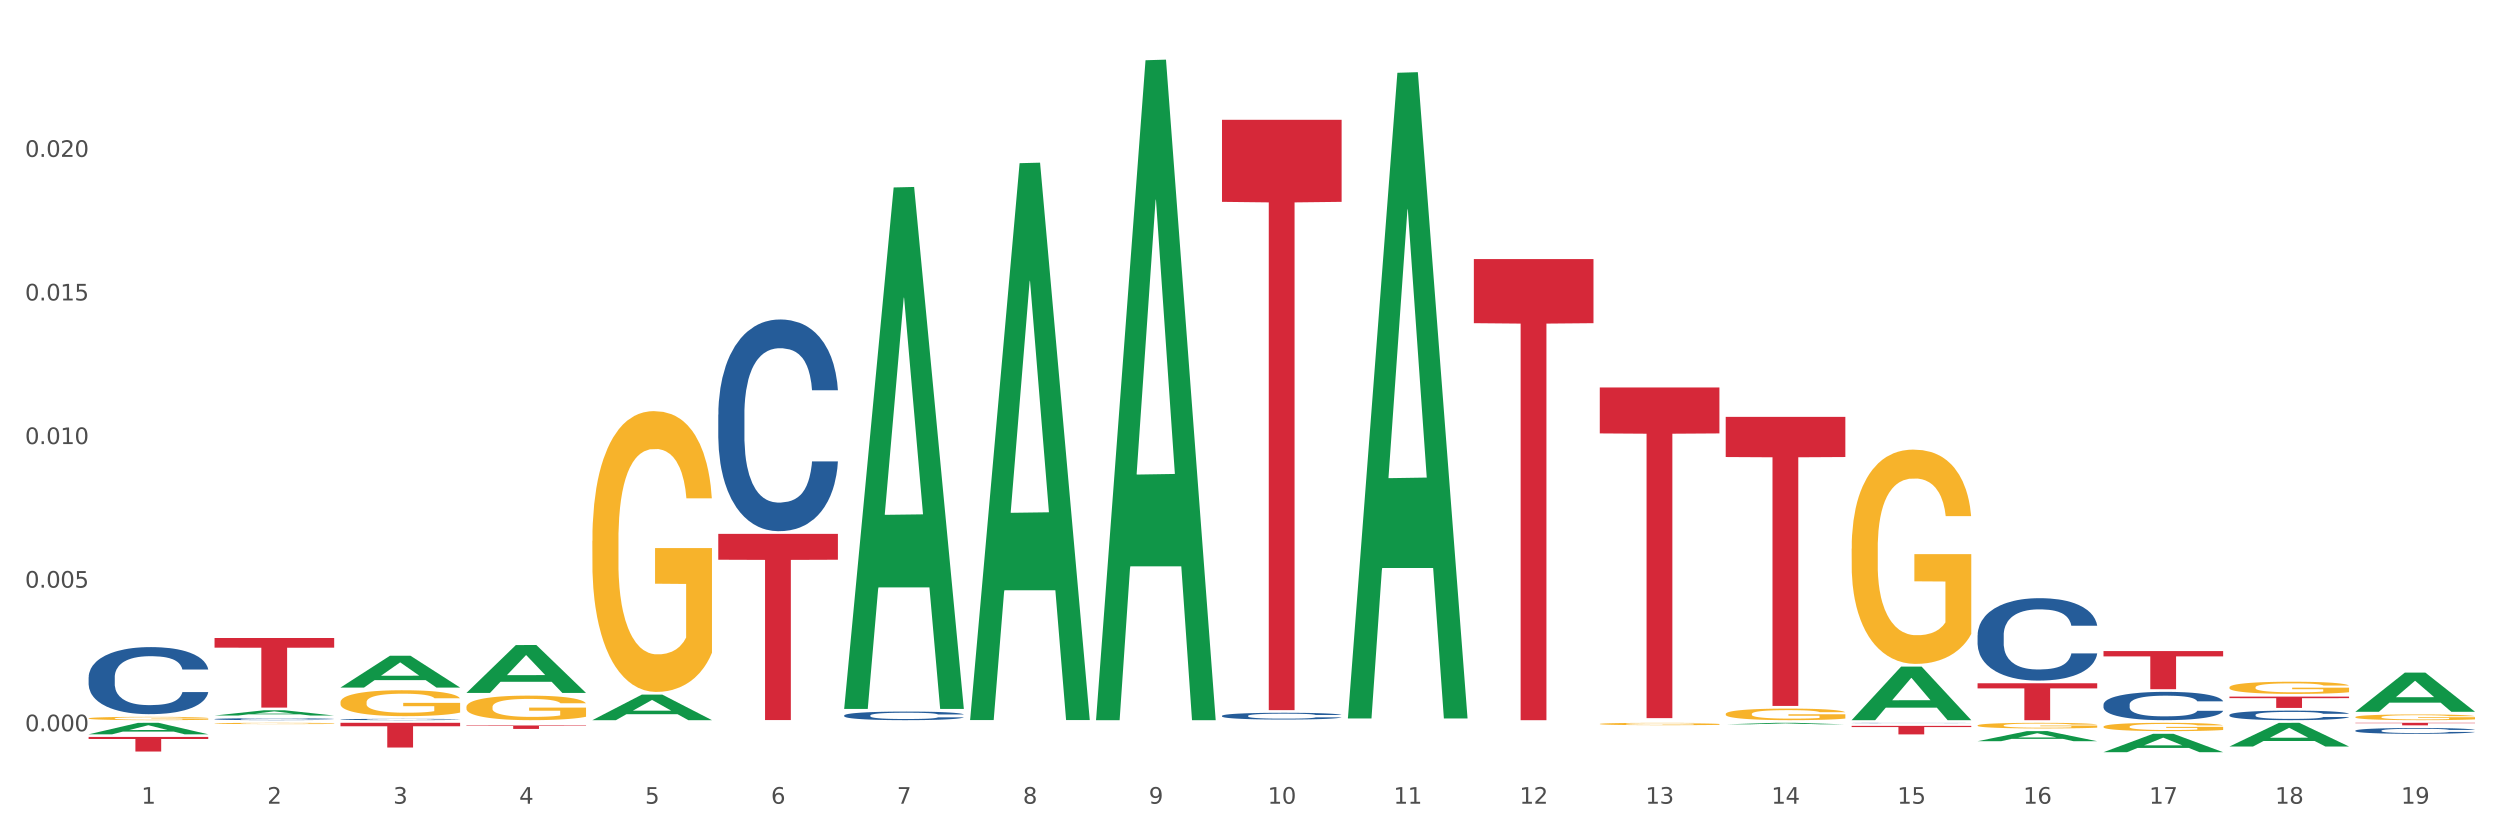 <?xml version="1.0" encoding="utf-8" standalone="no"?>
<!DOCTYPE svg PUBLIC "-//W3C//DTD SVG 1.1//EN"
  "http://www.w3.org/Graphics/SVG/1.1/DTD/svg11.dtd">
<svg xmlns:xlink="http://www.w3.org/1999/xlink" width="1080pt" height="360pt" viewBox="0 0 1080 360" xmlns="http://www.w3.org/2000/svg" version="1.1">
 <rect x="0" y="0" width="1080" height="360" fill="#333333" stroke="none"/>
 <defs>
  <style type="text/css">*{stroke-linejoin: round; stroke-linecap: butt}</style>
 </defs>
 <g id="figure_1">
  <g id="patch_1">
   <path d="M 0 360 
L 1080 360 
L 1080 0 
L 0 0 
z
" style="fill: #ffffff; stroke: #ffffff; stroke-linejoin: miter"/>
  </g>
  <g id="axes_1">
   <g id="matplotlib.axis_1">
    <g id="xtick_1">
     <g id="text_1">
      <!-- 1 -->
      <g style="fill: #4d4d4d" transform="translate(61.07 347.204) scale(0.096 -0.096)">
       <defs>
        <path id="DejaVuSans-31" d="M 794 531 
L 1825 531 
L 1825 4091 
L 703 3866 
L 703 4441 
L 1819 4666 
L 2450 4666 
L 2450 531 
L 3481 531 
L 3481 0 
L 794 0 
L 794 531 
z
" transform="scale(0.016)"/>
       </defs>
       <use xlink:href="#DejaVuSans-31"/>
      </g>
     </g>
    </g>
    <g id="xtick_2">
     <g id="text_2">
      <!-- 2 -->
      <g style="fill: #4d4d4d" transform="translate(115.472 347.204) scale(0.096 -0.096)">
       <defs>
        <path id="DejaVuSans-32" d="M 1228 531 
L 3431 531 
L 3431 0 
L 469 0 
L 469 531 
Q 828 903 1448 1529 
Q 2069 2156 2228 2338 
Q 2531 2678 2651 2914 
Q 2772 3150 2772 3378 
Q 2772 3750 2511 3984 
Q 2250 4219 1831 4219 
Q 1534 4219 1204 4116 
Q 875 4013 500 3803 
L 500 4441 
Q 881 4594 1212 4672 
Q 1544 4750 1819 4750 
Q 2544 4750 2975 4387 
Q 3406 4025 3406 3419 
Q 3406 3131 3298 2873 
Q 3191 2616 2906 2266 
Q 2828 2175 2409 1742 
Q 1991 1309 1228 531 
z
" transform="scale(0.016)"/>
       </defs>
       <use xlink:href="#DejaVuSans-32"/>
      </g>
     </g>
    </g>
    <g id="xtick_3">
     <g id="text_3">
      <!-- 3 -->
      <g style="fill: #4d4d4d" transform="translate(169.874 347.204) scale(0.096 -0.096)">
       <defs>
        <path id="DejaVuSans-33" d="M 2597 2516 
Q 3050 2419 3304 2112 
Q 3559 1806 3559 1356 
Q 3559 666 3084 287 
Q 2609 -91 1734 -91 
Q 1441 -91 1130 -33 
Q 819 25 488 141 
L 488 750 
Q 750 597 1062 519 
Q 1375 441 1716 441 
Q 2309 441 2620 675 
Q 2931 909 2931 1356 
Q 2931 1769 2642 2001 
Q 2353 2234 1838 2234 
L 1294 2234 
L 1294 2753 
L 1863 2753 
Q 2328 2753 2575 2939 
Q 2822 3125 2822 3475 
Q 2822 3834 2567 4026 
Q 2313 4219 1838 4219 
Q 1578 4219 1281 4162 
Q 984 4106 628 3988 
L 628 4550 
Q 988 4650 1302 4700 
Q 1616 4750 1894 4750 
Q 2613 4750 3031 4423 
Q 3450 4097 3450 3541 
Q 3450 3153 3228 2886 
Q 3006 2619 2597 2516 
z
" transform="scale(0.016)"/>
       </defs>
       <use xlink:href="#DejaVuSans-33"/>
      </g>
     </g>
    </g>
    <g id="xtick_4">
     <g id="text_4">
      <!-- 4 -->
      <g style="fill: #4d4d4d" transform="translate(224.276 347.204) scale(0.096 -0.096)">
       <defs>
        <path id="DejaVuSans-34" d="M 2419 4116 
L 825 1625 
L 2419 1625 
L 2419 4116 
z
M 2253 4666 
L 3047 4666 
L 3047 1625 
L 3713 1625 
L 3713 1100 
L 3047 1100 
L 3047 0 
L 2419 0 
L 2419 1100 
L 313 1100 
L 313 1709 
L 2253 4666 
z
" transform="scale(0.016)"/>
       </defs>
       <use xlink:href="#DejaVuSans-34"/>
      </g>
     </g>
    </g>
    <g id="xtick_5">
     <g id="text_5">
      <!-- 5 -->
      <g style="fill: #4d4d4d" transform="translate(278.678 347.204) scale(0.096 -0.096)">
       <defs>
        <path id="DejaVuSans-35" d="M 691 4666 
L 3169 4666 
L 3169 4134 
L 1269 4134 
L 1269 2991 
Q 1406 3038 1543 3061 
Q 1681 3084 1819 3084 
Q 2600 3084 3056 2656 
Q 3513 2228 3513 1497 
Q 3513 744 3044 326 
Q 2575 -91 1722 -91 
Q 1428 -91 1123 -41 
Q 819 9 494 109 
L 494 744 
Q 775 591 1075 516 
Q 1375 441 1709 441 
Q 2250 441 2565 725 
Q 2881 1009 2881 1497 
Q 2881 1984 2565 2268 
Q 2250 2553 1709 2553 
Q 1456 2553 1204 2497 
Q 953 2441 691 2322 
L 691 4666 
z
" transform="scale(0.016)"/>
       </defs>
       <use xlink:href="#DejaVuSans-35"/>
      </g>
     </g>
    </g>
    <g id="xtick_6">
     <g id="text_6">
      <!-- 6 -->
      <g style="fill: #4d4d4d" transform="translate(333.08 347.204) scale(0.096 -0.096)">
       <defs>
        <path id="DejaVuSans-36" d="M 2113 2584 
Q 1688 2584 1439 2293 
Q 1191 2003 1191 1497 
Q 1191 994 1439 701 
Q 1688 409 2113 409 
Q 2538 409 2786 701 
Q 3034 994 3034 1497 
Q 3034 2003 2786 2293 
Q 2538 2584 2113 2584 
z
M 3366 4563 
L 3366 3988 
Q 3128 4100 2886 4159 
Q 2644 4219 2406 4219 
Q 1781 4219 1451 3797 
Q 1122 3375 1075 2522 
Q 1259 2794 1537 2939 
Q 1816 3084 2150 3084 
Q 2853 3084 3261 2657 
Q 3669 2231 3669 1497 
Q 3669 778 3244 343 
Q 2819 -91 2113 -91 
Q 1303 -91 875 529 
Q 447 1150 447 2328 
Q 447 3434 972 4092 
Q 1497 4750 2381 4750 
Q 2619 4750 2861 4703 
Q 3103 4656 3366 4563 
z
" transform="scale(0.016)"/>
       </defs>
       <use xlink:href="#DejaVuSans-36"/>
      </g>
     </g>
    </g>
    <g id="xtick_7">
     <g id="text_7">
      <!-- 7 -->
      <g style="fill: #4d4d4d" transform="translate(387.482 347.204) scale(0.096 -0.096)">
       <defs>
        <path id="DejaVuSans-37" d="M 525 4666 
L 3525 4666 
L 3525 4397 
L 1831 0 
L 1172 0 
L 2766 4134 
L 525 4134 
L 525 4666 
z
" transform="scale(0.016)"/>
       </defs>
       <use xlink:href="#DejaVuSans-37"/>
      </g>
     </g>
    </g>
    <g id="xtick_8">
     <g id="text_8">
      <!-- 8 -->
      <g style="fill: #4d4d4d" transform="translate(441.884 347.204) scale(0.096 -0.096)">
       <defs>
        <path id="DejaVuSans-38" d="M 2034 2216 
Q 1584 2216 1326 1975 
Q 1069 1734 1069 1313 
Q 1069 891 1326 650 
Q 1584 409 2034 409 
Q 2484 409 2743 651 
Q 3003 894 3003 1313 
Q 3003 1734 2745 1975 
Q 2488 2216 2034 2216 
z
M 1403 2484 
Q 997 2584 770 2862 
Q 544 3141 544 3541 
Q 544 4100 942 4425 
Q 1341 4750 2034 4750 
Q 2731 4750 3128 4425 
Q 3525 4100 3525 3541 
Q 3525 3141 3298 2862 
Q 3072 2584 2669 2484 
Q 3125 2378 3379 2068 
Q 3634 1759 3634 1313 
Q 3634 634 3220 271 
Q 2806 -91 2034 -91 
Q 1263 -91 848 271 
Q 434 634 434 1313 
Q 434 1759 690 2068 
Q 947 2378 1403 2484 
z
M 1172 3481 
Q 1172 3119 1398 2916 
Q 1625 2713 2034 2713 
Q 2441 2713 2670 2916 
Q 2900 3119 2900 3481 
Q 2900 3844 2670 4047 
Q 2441 4250 2034 4250 
Q 1625 4250 1398 4047 
Q 1172 3844 1172 3481 
z
" transform="scale(0.016)"/>
       </defs>
       <use xlink:href="#DejaVuSans-38"/>
      </g>
     </g>
    </g>
    <g id="xtick_9">
     <g id="text_9">
      <!-- 9 -->
      <g style="fill: #4d4d4d" transform="translate(496.286 347.204) scale(0.096 -0.096)">
       <defs>
        <path id="DejaVuSans-39" d="M 703 97 
L 703 672 
Q 941 559 1184 500 
Q 1428 441 1663 441 
Q 2288 441 2617 861 
Q 2947 1281 2994 2138 
Q 2813 1869 2534 1725 
Q 2256 1581 1919 1581 
Q 1219 1581 811 2004 
Q 403 2428 403 3163 
Q 403 3881 828 4315 
Q 1253 4750 1959 4750 
Q 2769 4750 3195 4129 
Q 3622 3509 3622 2328 
Q 3622 1225 3098 567 
Q 2575 -91 1691 -91 
Q 1453 -91 1209 -44 
Q 966 3 703 97 
z
M 1959 2075 
Q 2384 2075 2632 2365 
Q 2881 2656 2881 3163 
Q 2881 3666 2632 3958 
Q 2384 4250 1959 4250 
Q 1534 4250 1286 3958 
Q 1038 3666 1038 3163 
Q 1038 2656 1286 2365 
Q 1534 2075 1959 2075 
z
" transform="scale(0.016)"/>
       </defs>
       <use xlink:href="#DejaVuSans-39"/>
      </g>
     </g>
    </g>
    <g id="xtick_10">
     <g id="text_10">
      <!-- 10 -->
      <g style="fill: #4d4d4d" transform="translate(547.634 347.204) scale(0.096 -0.096)">
       <defs>
        <path id="DejaVuSans-30" d="M 2034 4250 
Q 1547 4250 1301 3770 
Q 1056 3291 1056 2328 
Q 1056 1369 1301 889 
Q 1547 409 2034 409 
Q 2525 409 2770 889 
Q 3016 1369 3016 2328 
Q 3016 3291 2770 3770 
Q 2525 4250 2034 4250 
z
M 2034 4750 
Q 2819 4750 3233 4129 
Q 3647 3509 3647 2328 
Q 3647 1150 3233 529 
Q 2819 -91 2034 -91 
Q 1250 -91 836 529 
Q 422 1150 422 2328 
Q 422 3509 836 4129 
Q 1250 4750 2034 4750 
z
" transform="scale(0.016)"/>
       </defs>
       <use xlink:href="#DejaVuSans-31"/>
       <use xlink:href="#DejaVuSans-30" transform="translate(63.623 0)"/>
      </g>
     </g>
    </g>
    <g id="xtick_11">
     <g id="text_11">
      <!-- 11 -->
      <g style="fill: #4d4d4d" transform="translate(602.035 347.204) scale(0.096 -0.096)">
       <use xlink:href="#DejaVuSans-31"/>
       <use xlink:href="#DejaVuSans-31" transform="translate(63.623 0)"/>
      </g>
     </g>
    </g>
    <g id="xtick_12">
     <g id="text_12">
      <!-- 12 -->
      <g style="fill: #4d4d4d" transform="translate(656.437 347.204) scale(0.096 -0.096)">
       <use xlink:href="#DejaVuSans-31"/>
       <use xlink:href="#DejaVuSans-32" transform="translate(63.623 0)"/>
      </g>
     </g>
    </g>
    <g id="xtick_13">
     <g id="text_13">
      <!-- 13 -->
      <g style="fill: #4d4d4d" transform="translate(710.839 347.204) scale(0.096 -0.096)">
       <use xlink:href="#DejaVuSans-31"/>
       <use xlink:href="#DejaVuSans-33" transform="translate(63.623 0)"/>
      </g>
     </g>
    </g>
    <g id="xtick_14">
     <g id="text_14">
      <!-- 14 -->
      <g style="fill: #4d4d4d" transform="translate(765.241 347.204) scale(0.096 -0.096)">
       <use xlink:href="#DejaVuSans-31"/>
       <use xlink:href="#DejaVuSans-34" transform="translate(63.623 0)"/>
      </g>
     </g>
    </g>
    <g id="xtick_15">
     <g id="text_15">
      <!-- 15 -->
      <g style="fill: #4d4d4d" transform="translate(819.643 347.204) scale(0.096 -0.096)">
       <use xlink:href="#DejaVuSans-31"/>
       <use xlink:href="#DejaVuSans-35" transform="translate(63.623 0)"/>
      </g>
     </g>
    </g>
    <g id="xtick_16">
     <g id="text_16">
      <!-- 16 -->
      <g style="fill: #4d4d4d" transform="translate(874.045 347.204) scale(0.096 -0.096)">
       <use xlink:href="#DejaVuSans-31"/>
       <use xlink:href="#DejaVuSans-36" transform="translate(63.623 0)"/>
      </g>
     </g>
    </g>
    <g id="xtick_17">
     <g id="text_17">
      <!-- 17 -->
      <g style="fill: #4d4d4d" transform="translate(928.447 347.204) scale(0.096 -0.096)">
       <use xlink:href="#DejaVuSans-31"/>
       <use xlink:href="#DejaVuSans-37" transform="translate(63.623 0)"/>
      </g>
     </g>
    </g>
    <g id="xtick_18">
     <g id="text_18">
      <!-- 18 -->
      <g style="fill: #4d4d4d" transform="translate(982.849 347.204) scale(0.096 -0.096)">
       <use xlink:href="#DejaVuSans-31"/>
       <use xlink:href="#DejaVuSans-38" transform="translate(63.623 0)"/>
      </g>
     </g>
    </g>
    <g id="xtick_19">
     <g id="text_19">
      <!-- 19 -->
      <g style="fill: #4d4d4d" transform="translate(1037.251 347.204) scale(0.096 -0.096)">
       <use xlink:href="#DejaVuSans-31"/>
       <use xlink:href="#DejaVuSans-39" transform="translate(63.623 0)"/>
      </g>
     </g>
    </g>
    <g id="xtick_20"/>
    <g id="xtick_21"/>
    <g id="xtick_22"/>
    <g id="xtick_23"/>
    <g id="xtick_24"/>
    <g id="xtick_25"/>
    <g id="xtick_26"/>
    <g id="xtick_27"/>
    <g id="xtick_28"/>
    <g id="xtick_29"/>
    <g id="xtick_30"/>
    <g id="xtick_31"/>
    <g id="xtick_32"/>
    <g id="xtick_33"/>
    <g id="xtick_34"/>
    <g id="xtick_35"/>
    <g id="xtick_36"/>
    <g id="xtick_37"/>
   </g>
   <g id="matplotlib.axis_2">
    <g id="ytick_1">
     <g id="text_20">
      <!-- 0.000 -->
      <g style="fill: #4d4d4d" transform="translate(10.8 315.908) scale(0.096 -0.096)">
       <defs>
        <path id="DejaVuSans-2e" d="M 684 794 
L 1344 794 
L 1344 0 
L 684 0 
L 684 794 
z
" transform="scale(0.016)"/>
       </defs>
       <use xlink:href="#DejaVuSans-30"/>
       <use xlink:href="#DejaVuSans-2e" transform="translate(63.623 0)"/>
       <use xlink:href="#DejaVuSans-30" transform="translate(95.41 0)"/>
       <use xlink:href="#DejaVuSans-30" transform="translate(159.033 0)"/>
       <use xlink:href="#DejaVuSans-30" transform="translate(222.656 0)"/>
      </g>
     </g>
    </g>
    <g id="ytick_2">
     <g id="text_21">
      <!-- 0.005 -->
      <g style="fill: #4d4d4d" transform="translate(10.8 253.874) scale(0.096 -0.096)">
       <use xlink:href="#DejaVuSans-30"/>
       <use xlink:href="#DejaVuSans-2e" transform="translate(63.623 0)"/>
       <use xlink:href="#DejaVuSans-30" transform="translate(95.41 0)"/>
       <use xlink:href="#DejaVuSans-30" transform="translate(159.033 0)"/>
       <use xlink:href="#DejaVuSans-35" transform="translate(222.656 0)"/>
      </g>
     </g>
    </g>
    <g id="ytick_3">
     <g id="text_22">
      <!-- 0.010 -->
      <g style="fill: #4d4d4d" transform="translate(10.8 191.841) scale(0.096 -0.096)">
       <use xlink:href="#DejaVuSans-30"/>
       <use xlink:href="#DejaVuSans-2e" transform="translate(63.623 0)"/>
       <use xlink:href="#DejaVuSans-30" transform="translate(95.41 0)"/>
       <use xlink:href="#DejaVuSans-31" transform="translate(159.033 0)"/>
       <use xlink:href="#DejaVuSans-30" transform="translate(222.656 0)"/>
      </g>
     </g>
    </g>
    <g id="ytick_4">
     <g id="text_23">
      <!-- 0.015 -->
      <g style="fill: #4d4d4d" transform="translate(10.8 129.808) scale(0.096 -0.096)">
       <use xlink:href="#DejaVuSans-30"/>
       <use xlink:href="#DejaVuSans-2e" transform="translate(63.623 0)"/>
       <use xlink:href="#DejaVuSans-30" transform="translate(95.41 0)"/>
       <use xlink:href="#DejaVuSans-31" transform="translate(159.033 0)"/>
       <use xlink:href="#DejaVuSans-35" transform="translate(222.656 0)"/>
      </g>
     </g>
    </g>
    <g id="ytick_5">
     <g id="text_24">
      <!-- 0.020 -->
      <g style="fill: #4d4d4d" transform="translate(10.8 67.775) scale(0.096 -0.096)">
       <use xlink:href="#DejaVuSans-30"/>
       <use xlink:href="#DejaVuSans-2e" transform="translate(63.623 0)"/>
       <use xlink:href="#DejaVuSans-30" transform="translate(95.41 0)"/>
       <use xlink:href="#DejaVuSans-32" transform="translate(159.033 0)"/>
       <use xlink:href="#DejaVuSans-30" transform="translate(222.656 0)"/>
      </g>
     </g>
    </g>
    <g id="ytick_6"/>
    <g id="ytick_7"/>
    <g id="ytick_8"/>
    <g id="ytick_9"/>
    <g id="ytick_10"/>
   </g>
   <g id="PolyCollection_1">
    <path d="M 38.283 317.21 
L 38.336 317.206 
L 59.648 312.265 
L 68.493 312.26 
L 89.965 317.219 
L 79.735 317.219 
L 75.1 316.065 
L 53.095 316.065 
L 52.935 316.083 
L 48.46 317.219 
L 38.283 317.219 
L 38.283 317.21 
L 55.865 315.376 
L 72.329 315.371 
L 64.177 313.317 
L 64.071 313.308 
L 63.964 313.322 
L 55.812 315.371 
L 55.865 315.376 
L 38.283 317.21 
z
" clip-path="url(#pe6038c3323)" style="fill: #109648"/>
    <path d="M 92.685 309.109 
L 92.738 309.107 
L 114.05 306.834 
L 122.895 306.832 
L 144.367 309.114 
L 134.137 309.114 
L 129.502 308.582 
L 107.497 308.582 
L 107.337 308.591 
L 102.861 309.114 
L 92.685 309.114 
L 92.685 309.109 
L 110.267 308.265 
L 126.731 308.263 
L 118.579 307.318 
L 118.473 307.314 
L 118.366 307.32 
L 110.214 308.263 
L 110.267 308.265 
L 92.685 309.109 
z
" clip-path="url(#pe6038c3323)" style="fill: #109648"/>
    <path d="M 147.087 297.006 
L 147.14 296.994 
L 168.452 283.278 
L 177.297 283.265 
L 198.769 297.032 
L 188.539 297.032 
L 183.904 293.826 
L 161.899 293.826 
L 161.739 293.878 
L 157.263 297.032 
L 147.087 297.032 
L 147.087 297.006 
L 164.669 291.913 
L 181.133 291.9 
L 172.981 286.199 
L 172.875 286.174 
L 172.768 286.212 
L 164.616 291.9 
L 164.669 291.913 
L 147.087 297.006 
z
" clip-path="url(#pe6038c3323)" style="fill: #109648"/>
    <path d="M 38.283 310.338 
L 38.344 310.337 
L 38.344 310.289 
L 38.466 310.248 
L 39.076 310.149 
L 39.991 310.068 
L 40.663 310.024 
L 41.334 309.989 
L 42.127 309.953 
L 43.103 309.916 
L 44.873 309.862 
L 45.971 309.834 
L 47.314 309.805 
L 49.754 309.763 
L 51.524 309.739 
L 53.354 309.72 
L 56.344 309.696 
L 58.297 309.685 
L 60.371 309.677 
L 62.873 309.672 
L 64.765 309.671 
L 68.914 309.675 
L 72.453 309.687 
L 74.161 309.696 
L 76.358 309.712 
L 77.517 309.722 
L 79.409 309.743 
L 81.361 309.771 
L 82.704 309.795 
L 84.717 309.84 
L 86.243 309.884 
L 87.646 309.94 
L 88.378 309.978 
L 88.928 310.014 
L 89.416 310.054 
L 89.904 310.119 
L 78.921 310.119 
L 78.494 310.073 
L 77.822 310.029 
L 76.846 309.987 
L 75.992 309.961 
L 74.527 309.928 
L 73.185 309.907 
L 71.782 309.891 
L 70.073 309.878 
L 68.731 309.871 
L 66.839 309.866 
L 63.117 309.867 
L 60.615 309.878 
L 58.907 309.891 
L 57.809 309.903 
L 56.832 309.916 
L 55.734 309.934 
L 54.453 309.962 
L 53.537 309.987 
L 52.622 310.019 
L 51.89 310.05 
L 51.219 310.087 
L 50.67 310.127 
L 50.242 310.168 
L 49.876 310.218 
L 49.571 310.301 
L 49.571 310.482 
L 49.693 310.522 
L 49.998 310.577 
L 50.364 310.617 
L 50.975 310.666 
L 51.524 310.699 
L 52.561 310.747 
L 53.72 310.786 
L 54.636 310.811 
L 55.551 310.832 
L 57.137 310.861 
L 58.907 310.885 
L 60.432 310.9 
L 62.507 310.913 
L 63.91 310.918 
L 65.131 310.921 
L 68.121 310.921 
L 70.256 310.917 
L 72.636 310.907 
L 74.466 310.896 
L 75.992 310.881 
L 77.7 310.857 
L 78.799 310.835 
L 78.799 310.559 
L 65.375 310.558 
L 65.375 310.375 
L 89.965 310.375 
L 89.965 310.913 
L 88.928 310.94 
L 87.768 310.965 
L 86.548 310.988 
L 84.717 311.016 
L 82.521 311.042 
L 80.568 311.06 
L 78.494 311.076 
L 76.053 311.091 
L 72.88 311.104 
L 70.927 311.109 
L 68.487 311.113 
L 65.619 311.114 
L 63.117 311.112 
L 60.676 311.105 
L 58.114 311.093 
L 55.612 311.076 
L 53.72 311.059 
L 51.829 311.038 
L 49.815 311.01 
L 48.229 310.984 
L 47.009 310.96 
L 45.666 310.93 
L 44.202 310.89 
L 43.103 310.855 
L 42.127 310.818 
L 41.09 310.77 
L 40.358 310.729 
L 39.625 310.678 
L 39.198 310.64 
L 38.71 310.58 
L 38.344 310.497 
L 38.283 310.338 
z
" clip-path="url(#pe6038c3323)" style="fill: #f7b32b"/>
    <path d="M 92.685 312.521 
L 92.746 312.521 
L 92.746 312.502 
L 92.868 312.486 
L 93.478 312.447 
L 94.393 312.415 
L 95.065 312.398 
L 95.736 312.385 
L 96.529 312.371 
L 97.505 312.356 
L 99.275 312.335 
L 100.373 312.324 
L 101.716 312.313 
L 104.156 312.297 
L 105.926 312.287 
L 107.756 312.28 
L 110.746 312.27 
L 112.699 312.266 
L 114.773 312.263 
L 117.275 312.261 
L 119.167 312.26 
L 123.316 312.262 
L 126.855 312.267 
L 128.563 312.27 
L 130.76 312.276 
L 131.919 312.281 
L 133.811 312.289 
L 135.763 312.3 
L 137.106 312.309 
L 139.119 312.326 
L 140.645 312.344 
L 142.048 312.366 
L 142.78 312.38 
L 143.33 312.394 
L 143.818 312.41 
L 144.306 312.436 
L 133.323 312.436 
L 132.896 312.418 
L 132.224 312.401 
L 131.248 312.384 
L 130.394 312.374 
L 128.929 312.361 
L 127.587 312.353 
L 126.184 312.346 
L 124.475 312.341 
L 123.133 312.339 
L 121.241 312.337 
L 117.519 312.337 
L 115.017 312.341 
L 113.309 312.346 
L 112.211 312.351 
L 111.234 312.356 
L 110.136 312.363 
L 108.855 312.374 
L 107.939 312.384 
L 107.024 312.396 
L 106.292 312.409 
L 105.621 312.423 
L 105.072 312.439 
L 104.644 312.455 
L 104.278 312.474 
L 103.973 312.507 
L 103.973 312.577 
L 104.095 312.593 
L 104.4 312.614 
L 104.766 312.63 
L 105.377 312.649 
L 105.926 312.662 
L 106.963 312.681 
L 108.122 312.696 
L 109.038 312.706 
L 109.953 312.714 
L 111.539 312.726 
L 113.309 312.735 
L 114.834 312.74 
L 116.909 312.746 
L 118.312 312.748 
L 119.533 312.749 
L 122.523 312.749 
L 124.658 312.747 
L 127.038 312.744 
L 128.868 312.739 
L 130.394 312.733 
L 132.102 312.724 
L 133.201 312.715 
L 133.201 312.608 
L 119.777 312.607 
L 119.777 312.535 
L 144.367 312.535 
L 144.367 312.746 
L 143.33 312.756 
L 142.17 312.766 
L 140.95 312.775 
L 139.119 312.786 
L 136.923 312.796 
L 134.97 312.803 
L 132.896 312.809 
L 130.455 312.815 
L 127.282 312.82 
L 125.329 312.822 
L 122.889 312.824 
L 120.021 312.824 
L 117.519 312.823 
L 115.078 312.821 
L 112.516 312.816 
L 110.014 312.809 
L 108.122 312.803 
L 106.231 312.795 
L 104.217 312.784 
L 102.631 312.773 
L 101.41 312.764 
L 100.068 312.752 
L 98.604 312.737 
L 97.505 312.723 
L 96.529 312.709 
L 95.492 312.69 
L 94.76 312.674 
L 94.027 312.654 
L 93.6 312.639 
L 93.112 312.616 
L 92.746 312.583 
L 92.685 312.521 
z
" clip-path="url(#pe6038c3323)" style="fill: #f7b32b"/>
    <path d="M 147.087 303.359 
L 147.148 303.349 
L 147.148 302.98 
L 147.27 302.663 
L 147.88 301.895 
L 148.795 301.26 
L 149.467 300.922 
L 150.138 300.646 
L 150.931 300.37 
L 151.907 300.083 
L 153.677 299.663 
L 154.775 299.448 
L 156.118 299.223 
L 158.558 298.895 
L 160.328 298.711 
L 162.158 298.557 
L 165.148 298.373 
L 167.101 298.291 
L 169.175 298.23 
L 171.677 298.189 
L 173.569 298.178 
L 177.718 298.209 
L 181.257 298.301 
L 182.965 298.373 
L 185.162 298.496 
L 186.321 298.578 
L 188.213 298.741 
L 190.165 298.957 
L 191.508 299.141 
L 193.521 299.489 
L 195.047 299.837 
L 196.45 300.267 
L 197.182 300.564 
L 197.731 300.841 
L 198.22 301.158 
L 198.708 301.66 
L 187.725 301.66 
L 187.297 301.301 
L 186.626 300.963 
L 185.65 300.636 
L 184.796 300.431 
L 183.331 300.175 
L 181.989 300.011 
L 180.586 299.888 
L 178.877 299.786 
L 177.535 299.735 
L 175.643 299.694 
L 171.921 299.704 
L 169.419 299.786 
L 167.711 299.888 
L 166.613 299.98 
L 165.636 300.083 
L 164.538 300.226 
L 163.257 300.441 
L 162.341 300.636 
L 161.426 300.881 
L 160.694 301.127 
L 160.023 301.414 
L 159.473 301.721 
L 159.046 302.038 
L 158.68 302.428 
L 158.375 303.073 
L 158.375 304.475 
L 158.497 304.793 
L 158.802 305.213 
L 159.168 305.53 
L 159.779 305.909 
L 160.328 306.165 
L 161.365 306.533 
L 162.524 306.841 
L 163.44 307.035 
L 164.355 307.199 
L 165.941 307.424 
L 167.711 307.609 
L 169.236 307.721 
L 171.311 307.824 
L 172.714 307.865 
L 173.935 307.885 
L 176.924 307.885 
L 179.06 307.854 
L 181.44 307.783 
L 183.27 307.691 
L 184.796 307.578 
L 186.504 307.394 
L 187.603 307.22 
L 187.603 305.08 
L 174.179 305.069 
L 174.179 303.646 
L 198.769 303.646 
L 198.769 307.824 
L 197.731 308.039 
L 196.572 308.233 
L 195.352 308.407 
L 193.521 308.622 
L 191.325 308.827 
L 189.372 308.97 
L 187.297 309.093 
L 184.857 309.206 
L 181.684 309.308 
L 179.731 309.349 
L 177.291 309.38 
L 174.423 309.39 
L 171.921 309.37 
L 169.48 309.319 
L 166.918 309.226 
L 164.416 309.093 
L 162.524 308.96 
L 160.633 308.796 
L 158.619 308.581 
L 157.033 308.377 
L 155.812 308.192 
L 154.47 307.957 
L 153.006 307.65 
L 151.907 307.373 
L 150.931 307.086 
L 149.894 306.718 
L 149.162 306.4 
L 148.429 306.001 
L 148.002 305.704 
L 147.514 305.243 
L 147.148 304.598 
L 147.087 303.359 
z
" clip-path="url(#pe6038c3323)" style="fill: #f7b32b"/>
    <path d="M 201.489 305.409 
L 201.55 305.399 
L 201.55 305.051 
L 201.672 304.75 
L 202.282 304.024 
L 203.197 303.423 
L 203.869 303.104 
L 204.54 302.842 
L 205.333 302.58 
L 206.309 302.309 
L 208.079 301.912 
L 209.177 301.709 
L 210.519 301.496 
L 212.96 301.186 
L 214.73 301.011 
L 216.56 300.866 
L 219.55 300.692 
L 221.503 300.614 
L 223.577 300.556 
L 226.079 300.517 
L 227.97 300.507 
L 232.12 300.537 
L 235.659 300.624 
L 237.367 300.692 
L 239.564 300.808 
L 240.723 300.885 
L 242.615 301.04 
L 244.567 301.244 
L 245.91 301.418 
L 247.923 301.747 
L 249.449 302.077 
L 250.852 302.484 
L 251.584 302.764 
L 252.133 303.026 
L 252.622 303.326 
L 253.11 303.801 
L 242.127 303.801 
L 241.699 303.462 
L 241.028 303.142 
L 240.052 302.832 
L 239.198 302.639 
L 237.733 302.396 
L 236.391 302.241 
L 234.987 302.125 
L 233.279 302.028 
L 231.937 301.98 
L 230.045 301.941 
L 226.323 301.951 
L 223.821 302.028 
L 222.113 302.125 
L 221.014 302.212 
L 220.038 302.309 
L 218.94 302.445 
L 217.659 302.648 
L 216.743 302.832 
L 215.828 303.065 
L 215.096 303.297 
L 214.425 303.568 
L 213.875 303.859 
L 213.448 304.159 
L 213.082 304.527 
L 212.777 305.138 
L 212.777 306.465 
L 212.899 306.765 
L 213.204 307.162 
L 213.57 307.463 
L 214.181 307.821 
L 214.73 308.063 
L 215.767 308.412 
L 216.926 308.702 
L 217.842 308.887 
L 218.757 309.041 
L 220.343 309.255 
L 222.113 309.429 
L 223.638 309.536 
L 225.713 309.632 
L 227.116 309.671 
L 228.337 309.691 
L 231.326 309.691 
L 233.462 309.661 
L 235.842 309.594 
L 237.672 309.506 
L 239.198 309.4 
L 240.906 309.226 
L 242.005 309.061 
L 242.005 307.036 
L 228.581 307.027 
L 228.581 305.68 
L 253.171 305.68 
L 253.171 309.632 
L 252.133 309.836 
L 250.974 310.02 
L 249.754 310.185 
L 247.923 310.388 
L 245.727 310.582 
L 243.774 310.717 
L 241.699 310.834 
L 239.259 310.94 
L 236.086 311.037 
L 234.133 311.076 
L 231.693 311.105 
L 228.825 311.114 
L 226.323 311.095 
L 223.882 311.047 
L 221.32 310.959 
L 218.818 310.834 
L 216.926 310.708 
L 215.035 310.553 
L 213.021 310.349 
L 211.435 310.155 
L 210.214 309.981 
L 208.872 309.758 
L 207.408 309.468 
L 206.309 309.206 
L 205.333 308.935 
L 204.296 308.586 
L 203.563 308.286 
L 202.831 307.908 
L 202.404 307.627 
L 201.916 307.191 
L 201.55 306.581 
L 201.489 305.409 
z
" clip-path="url(#pe6038c3323)" style="fill: #f7b32b"/>
    <path d="M 310.293 230.622 
L 361.975 230.622 
L 361.975 241.802 
L 341.645 241.878 
L 341.645 311.075 
L 330.5 311.075 
L 330.5 241.878 
L 310.293 241.802 
L 310.293 230.698 
L 310.293 230.622 
z
" clip-path="url(#pe6038c3323)" style="fill: #d62839"/>
    <path d="M 527.901 51.756 
L 579.582 51.756 
L 579.582 87.194 
L 559.253 87.434 
L 559.253 306.767 
L 548.108 306.767 
L 548.108 87.434 
L 527.901 87.194 
L 527.901 51.996 
L 527.901 51.756 
z
" clip-path="url(#pe6038c3323)" style="fill: #d62839"/>
    <path d="M 147.087 312.26 
L 198.769 312.26 
L 198.769 313.743 
L 178.439 313.753 
L 178.439 322.929 
L 167.294 322.929 
L 167.294 313.753 
L 147.087 313.743 
L 147.087 312.27 
L 147.087 312.26 
z
" clip-path="url(#pe6038c3323)" style="fill: #d62839"/>
    <path d="M 201.489 313.409 
L 253.171 313.409 
L 253.171 313.617 
L 232.841 313.618 
L 232.841 314.908 
L 221.696 314.908 
L 221.696 313.618 
L 201.489 313.617 
L 201.489 313.41 
L 201.489 313.409 
z
" clip-path="url(#pe6038c3323)" style="fill: #d62839"/>
    <path d="M 963.116 300.924 
L 1014.798 300.924 
L 1014.798 301.607 
L 994.468 301.612 
L 994.468 305.838 
L 983.324 305.838 
L 983.324 301.612 
L 963.116 301.607 
L 963.116 300.929 
L 963.116 300.924 
z
" clip-path="url(#pe6038c3323)" style="fill: #d62839"/>
    <path d="M 1017.518 312.26 
L 1069.2 312.26 
L 1069.2 312.411 
L 1048.87 312.412 
L 1048.87 313.345 
L 1037.726 313.345 
L 1037.726 312.412 
L 1017.518 312.411 
L 1017.518 312.261 
L 1017.518 312.26 
z
" clip-path="url(#pe6038c3323)" style="fill: #d62839"/>
    <path d="M 364.695 309.067 
L 364.756 309.063 
L 364.756 308.968 
L 364.939 308.839 
L 365.611 308.601 
L 366.466 308.421 
L 367.932 308.211 
L 368.727 308.123 
L 369.765 308.024 
L 371.903 307.864 
L 374.347 307.729 
L 376.057 307.654 
L 377.34 307.606 
L 380.211 307.521 
L 381.861 307.484 
L 383.571 307.454 
L 385.038 307.433 
L 387.481 307.409 
L 389.436 307.399 
L 391.696 307.396 
L 393.59 307.399 
L 396.095 307.413 
L 399.76 307.454 
L 401.165 307.477 
L 403.059 307.518 
L 405.014 307.572 
L 406.602 307.627 
L 408.435 307.705 
L 410.329 307.807 
L 412.161 307.936 
L 413.444 308.055 
L 414.483 308.18 
L 415.399 308.333 
L 416.071 308.5 
L 416.377 308.639 
L 405.197 308.639 
L 404.892 308.513 
L 404.281 308.377 
L 403.67 308.286 
L 402.998 308.211 
L 401.959 308.126 
L 401.043 308.072 
L 399.516 308.007 
L 398.111 307.966 
L 396.95 307.943 
L 395.545 307.922 
L 392.552 307.902 
L 390.413 307.902 
L 389.069 307.909 
L 387.42 307.926 
L 386.015 307.949 
L 384.366 307.99 
L 383.083 308.034 
L 381.8 308.092 
L 381.067 308.133 
L 379.967 308.207 
L 379.234 308.269 
L 378.257 308.374 
L 377.707 308.449 
L 376.729 308.642 
L 376.302 308.785 
L 376.118 308.883 
L 375.996 308.992 
L 375.996 309.522 
L 376.363 309.759 
L 376.668 309.861 
L 377.157 309.977 
L 378.073 310.126 
L 379.417 310.272 
L 380.822 310.378 
L 381.983 310.442 
L 383.083 310.49 
L 384.182 310.527 
L 385.526 310.561 
L 386.626 310.581 
L 388.275 310.602 
L 390.23 310.612 
L 391.757 310.612 
L 394.873 310.595 
L 396.278 310.578 
L 397.622 310.554 
L 399.088 310.517 
L 400.249 310.476 
L 400.921 310.445 
L 402.02 310.381 
L 402.876 310.313 
L 403.609 310.235 
L 404.098 310.167 
L 404.647 310.065 
L 405.075 309.95 
L 405.197 309.889 
L 416.377 309.889 
L 416.132 310.011 
L 415.705 310.13 
L 414.849 310.289 
L 414.177 310.381 
L 413.139 310.493 
L 412.039 310.588 
L 410.512 310.693 
L 409.107 310.771 
L 407.641 310.839 
L 406.052 310.901 
L 403.181 310.985 
L 402.143 311.009 
L 399.943 311.05 
L 398.233 311.074 
L 395.728 311.097 
L 393.162 311.111 
L 390.475 311.114 
L 388.092 311.108 
L 385.465 311.087 
L 383.816 311.067 
L 381.983 311.036 
L 379.845 310.989 
L 377.829 310.931 
L 375.935 310.863 
L 374.164 310.785 
L 372.514 310.697 
L 370.376 310.551 
L 368.788 310.408 
L 367.627 310.276 
L 366.833 310.164 
L 366.039 310.021 
L 365.611 309.922 
L 364.939 309.685 
L 364.695 309.464 
L 364.695 309.067 
z
" clip-path="url(#pe6038c3323)" style="fill: #255c99"/>
    <path d="M 310.293 179.107 
L 310.354 179.024 
L 310.354 176.685 
L 310.537 173.511 
L 311.209 167.664 
L 312.064 163.237 
L 313.531 158.058 
L 314.325 155.886 
L 315.363 153.464 
L 317.501 149.538 
L 319.945 146.196 
L 321.655 144.359 
L 322.938 143.189 
L 325.81 141.101 
L 327.459 140.182 
L 329.169 139.43 
L 330.636 138.929 
L 333.079 138.345 
L 335.034 138.094 
L 337.294 138.01 
L 339.188 138.094 
L 341.693 138.428 
L 345.358 139.43 
L 346.763 140.015 
L 348.657 141.017 
L 350.612 142.354 
L 352.2 143.69 
L 354.033 145.612 
L 355.927 148.118 
L 357.759 151.292 
L 359.042 154.215 
L 360.081 157.306 
L 360.997 161.065 
L 361.669 165.158 
L 361.975 168.582 
L 350.795 168.582 
L 350.49 165.492 
L 349.879 162.151 
L 349.268 159.895 
L 348.596 158.058 
L 347.557 155.969 
L 346.641 154.633 
L 345.114 153.046 
L 343.709 152.043 
L 342.548 151.459 
L 341.143 150.958 
L 338.15 150.456 
L 336.012 150.456 
L 334.668 150.623 
L 333.018 151.041 
L 331.613 151.626 
L 329.964 152.628 
L 328.681 153.714 
L 327.398 155.134 
L 326.665 156.136 
L 325.565 157.974 
L 324.832 159.478 
L 323.855 162.067 
L 323.305 163.905 
L 322.327 168.666 
L 321.9 172.174 
L 321.717 174.597 
L 321.594 177.27 
L 321.594 190.3 
L 321.961 196.148 
L 322.266 198.653 
L 322.755 201.493 
L 323.671 205.169 
L 325.015 208.761 
L 326.42 211.35 
L 327.581 212.937 
L 328.681 214.107 
L 329.78 215.025 
L 331.124 215.861 
L 332.224 216.362 
L 333.873 216.863 
L 335.828 217.114 
L 337.355 217.114 
L 340.471 216.696 
L 341.876 216.278 
L 343.22 215.694 
L 344.686 214.775 
L 345.847 213.772 
L 346.519 213.021 
L 347.619 211.434 
L 348.474 209.763 
L 349.207 207.842 
L 349.696 206.171 
L 350.245 203.665 
L 350.673 200.825 
L 350.795 199.322 
L 361.975 199.322 
L 361.73 202.329 
L 361.303 205.252 
L 360.447 209.178 
L 359.775 211.434 
L 358.737 214.19 
L 357.637 216.529 
L 356.11 219.118 
L 354.705 221.04 
L 353.239 222.71 
L 351.65 224.214 
L 348.779 226.302 
L 347.741 226.887 
L 345.541 227.889 
L 343.831 228.474 
L 341.326 229.058 
L 338.761 229.393 
L 336.073 229.476 
L 333.69 229.309 
L 331.063 228.808 
L 329.414 228.307 
L 327.581 227.555 
L 325.443 226.385 
L 323.427 224.965 
L 321.533 223.295 
L 319.762 221.374 
L 318.112 219.202 
L 315.974 215.61 
L 314.386 212.102 
L 313.225 208.844 
L 312.431 206.088 
L 311.637 202.579 
L 311.209 200.157 
L 310.537 194.31 
L 310.293 188.88 
L 310.293 179.107 
z
" clip-path="url(#pe6038c3323)" style="fill: #255c99"/>
    <path d="M 527.901 309.23 
L 527.962 309.228 
L 527.962 309.153 
L 528.145 309.051 
L 528.817 308.864 
L 529.672 308.722 
L 531.138 308.556 
L 531.932 308.486 
L 532.971 308.408 
L 535.109 308.282 
L 537.553 308.175 
L 539.263 308.116 
L 540.546 308.079 
L 543.417 308.012 
L 545.067 307.983 
L 546.777 307.959 
L 548.243 307.942 
L 550.687 307.924 
L 552.642 307.916 
L 554.902 307.913 
L 556.796 307.916 
L 559.301 307.926 
L 562.966 307.959 
L 564.371 307.977 
L 566.265 308.009 
L 568.22 308.052 
L 569.808 308.095 
L 571.641 308.157 
L 573.535 308.237 
L 575.367 308.339 
L 576.65 308.432 
L 577.689 308.531 
L 578.605 308.652 
L 579.277 308.783 
L 579.582 308.893 
L 568.403 308.893 
L 568.098 308.794 
L 567.487 308.687 
L 566.876 308.614 
L 566.204 308.556 
L 565.165 308.489 
L 564.249 308.446 
L 562.722 308.395 
L 561.317 308.363 
L 560.156 308.344 
L 558.751 308.328 
L 555.757 308.312 
L 553.619 308.312 
L 552.275 308.317 
L 550.626 308.331 
L 549.221 308.349 
L 547.571 308.382 
L 546.289 308.416 
L 545.006 308.462 
L 544.273 308.494 
L 543.173 308.553 
L 542.44 308.601 
L 541.462 308.684 
L 540.913 308.743 
L 539.935 308.896 
L 539.508 309.008 
L 539.324 309.086 
L 539.202 309.171 
L 539.202 309.589 
L 539.569 309.777 
L 539.874 309.857 
L 540.363 309.948 
L 541.279 310.066 
L 542.623 310.181 
L 544.028 310.264 
L 545.189 310.315 
L 546.289 310.352 
L 547.388 310.382 
L 548.732 310.408 
L 549.832 310.424 
L 551.481 310.441 
L 553.436 310.449 
L 554.963 310.449 
L 558.079 310.435 
L 559.484 310.422 
L 560.828 310.403 
L 562.294 310.374 
L 563.455 310.341 
L 564.127 310.317 
L 565.226 310.267 
L 566.082 310.213 
L 566.815 310.151 
L 567.303 310.098 
L 567.853 310.017 
L 568.281 309.926 
L 568.403 309.878 
L 579.582 309.878 
L 579.338 309.975 
L 578.91 310.068 
L 578.055 310.194 
L 577.383 310.267 
L 576.345 310.355 
L 575.245 310.43 
L 573.718 310.513 
L 572.313 310.574 
L 570.847 310.628 
L 569.258 310.676 
L 566.387 310.743 
L 565.349 310.762 
L 563.149 310.794 
L 561.439 310.813 
L 558.934 310.831 
L 556.368 310.842 
L 553.68 310.845 
L 551.298 310.839 
L 548.671 310.823 
L 547.022 310.807 
L 545.189 310.783 
L 543.051 310.746 
L 541.035 310.7 
L 539.141 310.647 
L 537.369 310.585 
L 535.72 310.516 
L 533.582 310.4 
L 531.994 310.288 
L 530.833 310.184 
L 530.039 310.095 
L 529.245 309.983 
L 528.817 309.905 
L 528.145 309.718 
L 527.901 309.544 
L 527.901 309.23 
z
" clip-path="url(#pe6038c3323)" style="fill: #255c99"/>
    <path d="M 799.91 312.335 
L 799.971 312.335 
L 799.971 312.331 
L 800.155 312.325 
L 800.827 312.315 
L 801.682 312.306 
L 803.148 312.297 
L 803.942 312.293 
L 804.981 312.289 
L 807.119 312.281 
L 809.563 312.275 
L 811.273 312.272 
L 812.556 312.27 
L 815.427 312.266 
L 817.077 312.264 
L 818.787 312.263 
L 820.253 312.262 
L 822.697 312.261 
L 824.652 312.261 
L 826.912 312.26 
L 828.806 312.261 
L 831.31 312.261 
L 834.976 312.263 
L 836.381 312.264 
L 838.275 312.266 
L 840.23 312.268 
L 841.818 312.271 
L 843.651 312.274 
L 845.544 312.279 
L 847.377 312.285 
L 848.66 312.29 
L 849.698 312.296 
L 850.615 312.302 
L 851.287 312.31 
L 851.592 312.316 
L 840.413 312.316 
L 840.107 312.311 
L 839.496 312.304 
L 838.886 312.3 
L 838.214 312.297 
L 837.175 312.293 
L 836.259 312.291 
L 834.731 312.288 
L 833.326 312.286 
L 832.166 312.285 
L 830.761 312.284 
L 827.767 312.283 
L 825.629 312.283 
L 824.285 312.283 
L 822.636 312.284 
L 821.231 312.285 
L 819.581 312.287 
L 818.298 312.289 
L 817.015 312.292 
L 816.282 312.294 
L 815.183 312.297 
L 814.45 312.3 
L 813.472 312.304 
L 812.922 312.308 
L 811.945 312.316 
L 811.517 312.323 
L 811.334 312.327 
L 811.212 312.332 
L 811.212 312.356 
L 811.578 312.366 
L 811.884 312.371 
L 812.373 312.376 
L 813.289 312.383 
L 814.633 312.389 
L 816.038 312.394 
L 817.199 312.397 
L 818.298 312.399 
L 819.398 312.401 
L 820.742 312.402 
L 821.842 312.403 
L 823.491 312.404 
L 825.446 312.405 
L 826.973 312.405 
L 830.089 312.404 
L 831.494 312.403 
L 832.838 312.402 
L 834.304 312.4 
L 835.465 312.399 
L 836.137 312.397 
L 837.236 312.394 
L 838.091 312.391 
L 838.824 312.388 
L 839.313 312.385 
L 839.863 312.38 
L 840.291 312.375 
L 840.413 312.372 
L 851.592 312.372 
L 851.348 312.378 
L 850.92 312.383 
L 850.065 312.39 
L 849.393 312.394 
L 848.354 312.399 
L 847.255 312.404 
L 845.728 312.408 
L 844.323 312.412 
L 842.856 312.415 
L 841.268 312.418 
L 838.397 312.421 
L 837.358 312.422 
L 835.159 312.424 
L 833.449 312.425 
L 830.944 312.426 
L 828.378 312.427 
L 825.69 312.427 
L 823.308 312.427 
L 820.681 312.426 
L 819.031 312.425 
L 817.199 312.424 
L 815.061 312.422 
L 813.045 312.419 
L 811.151 312.416 
L 809.379 312.412 
L 807.73 312.408 
L 805.592 312.402 
L 804.003 312.396 
L 802.843 312.39 
L 802.048 312.385 
L 801.254 312.378 
L 800.827 312.374 
L 800.155 312.363 
L 799.91 312.353 
L 799.91 312.335 
z
" clip-path="url(#pe6038c3323)" style="fill: #255c99"/>
    <path d="M 854.312 274.411 
L 854.373 274.379 
L 854.373 273.468 
L 854.557 272.232 
L 855.229 269.956 
L 856.084 268.232 
L 857.55 266.215 
L 858.344 265.37 
L 859.383 264.427 
L 861.521 262.898 
L 863.964 261.597 
L 865.675 260.882 
L 866.958 260.426 
L 869.829 259.613 
L 871.478 259.255 
L 873.189 258.963 
L 874.655 258.767 
L 877.099 258.54 
L 879.054 258.442 
L 881.314 258.41 
L 883.208 258.442 
L 885.712 258.572 
L 889.378 258.963 
L 890.783 259.19 
L 892.677 259.581 
L 894.631 260.101 
L 896.22 260.621 
L 898.052 261.369 
L 899.946 262.345 
L 901.779 263.581 
L 903.062 264.719 
L 904.1 265.923 
L 905.017 267.386 
L 905.689 268.98 
L 905.994 270.313 
L 894.815 270.313 
L 894.509 269.11 
L 893.898 267.809 
L 893.287 266.931 
L 892.616 266.215 
L 891.577 265.402 
L 890.661 264.882 
L 889.133 264.264 
L 887.728 263.874 
L 886.568 263.646 
L 885.163 263.451 
L 882.169 263.256 
L 880.031 263.256 
L 878.687 263.321 
L 877.038 263.483 
L 875.633 263.711 
L 873.983 264.101 
L 872.7 264.524 
L 871.417 265.077 
L 870.684 265.467 
L 869.585 266.183 
L 868.852 266.768 
L 867.874 267.777 
L 867.324 268.492 
L 866.347 270.346 
L 865.919 271.712 
L 865.736 272.655 
L 865.614 273.696 
L 865.614 278.77 
L 865.98 281.046 
L 866.286 282.022 
L 866.775 283.128 
L 867.691 284.559 
L 869.035 285.957 
L 870.44 286.966 
L 871.601 287.584 
L 872.7 288.039 
L 873.8 288.397 
L 875.144 288.722 
L 876.243 288.917 
L 877.893 289.112 
L 879.848 289.21 
L 881.375 289.21 
L 884.491 289.047 
L 885.896 288.885 
L 887.24 288.657 
L 888.706 288.299 
L 889.866 287.909 
L 890.538 287.616 
L 891.638 286.998 
L 892.493 286.348 
L 893.226 285.6 
L 893.715 284.949 
L 894.265 283.973 
L 894.693 282.868 
L 894.815 282.282 
L 905.994 282.282 
L 905.75 283.453 
L 905.322 284.591 
L 904.467 286.12 
L 903.795 286.998 
L 902.756 288.071 
L 901.657 288.982 
L 900.13 289.99 
L 898.724 290.738 
L 897.258 291.389 
L 895.67 291.974 
L 892.799 292.787 
L 891.76 293.015 
L 889.561 293.405 
L 887.851 293.633 
L 885.346 293.861 
L 882.78 293.991 
L 880.092 294.023 
L 877.71 293.958 
L 875.083 293.763 
L 873.433 293.568 
L 871.601 293.275 
L 869.463 292.82 
L 867.447 292.267 
L 865.553 291.617 
L 863.781 290.868 
L 862.132 290.023 
L 859.994 288.624 
L 858.405 287.258 
L 857.245 285.99 
L 856.45 284.917 
L 855.656 283.551 
L 855.229 282.607 
L 854.557 280.331 
L 854.312 278.217 
L 854.312 274.411 
z
" clip-path="url(#pe6038c3323)" style="fill: #255c99"/>
    <path d="M 908.714 304.375 
L 908.775 304.364 
L 908.775 304.051 
L 908.959 303.626 
L 909.631 302.843 
L 910.486 302.251 
L 911.952 301.558 
L 912.746 301.268 
L 913.785 300.943 
L 915.923 300.418 
L 918.366 299.971 
L 920.077 299.725 
L 921.36 299.569 
L 924.231 299.289 
L 925.88 299.166 
L 927.591 299.066 
L 929.057 298.999 
L 931.501 298.92 
L 933.456 298.887 
L 935.716 298.876 
L 937.61 298.887 
L 940.114 298.932 
L 943.78 299.066 
L 945.185 299.144 
L 947.079 299.278 
L 949.033 299.457 
L 950.622 299.636 
L 952.454 299.893 
L 954.348 300.228 
L 956.181 300.653 
L 957.464 301.044 
L 958.502 301.458 
L 959.419 301.96 
L 960.091 302.508 
L 960.396 302.966 
L 949.217 302.966 
L 948.911 302.553 
L 948.3 302.106 
L 947.689 301.804 
L 947.017 301.558 
L 945.979 301.279 
L 945.063 301.1 
L 943.535 300.888 
L 942.13 300.753 
L 940.97 300.675 
L 939.565 300.608 
L 936.571 300.541 
L 934.433 300.541 
L 933.089 300.563 
L 931.44 300.619 
L 930.035 300.697 
L 928.385 300.832 
L 927.102 300.977 
L 925.819 301.167 
L 925.086 301.301 
L 923.987 301.547 
L 923.254 301.748 
L 922.276 302.095 
L 921.726 302.341 
L 920.749 302.978 
L 920.321 303.447 
L 920.138 303.771 
L 920.016 304.129 
L 920.016 305.872 
L 920.382 306.655 
L 920.688 306.99 
L 921.177 307.37 
L 922.093 307.862 
L 923.437 308.343 
L 924.842 308.689 
L 926.003 308.901 
L 927.102 309.058 
L 928.202 309.181 
L 929.546 309.293 
L 930.645 309.36 
L 932.295 309.427 
L 934.25 309.46 
L 935.777 309.46 
L 938.893 309.404 
L 940.298 309.348 
L 941.642 309.27 
L 943.108 309.147 
L 944.268 309.013 
L 944.94 308.913 
L 946.04 308.7 
L 946.895 308.477 
L 947.628 308.22 
L 948.117 307.996 
L 948.667 307.661 
L 949.095 307.281 
L 949.217 307.08 
L 960.396 307.08 
L 960.152 307.482 
L 959.724 307.873 
L 958.869 308.398 
L 958.197 308.7 
L 957.158 309.069 
L 956.059 309.382 
L 954.531 309.729 
L 953.126 309.986 
L 951.66 310.209 
L 950.072 310.41 
L 947.201 310.69 
L 946.162 310.768 
L 943.963 310.902 
L 942.252 310.98 
L 939.748 311.059 
L 937.182 311.103 
L 934.494 311.114 
L 932.112 311.092 
L 929.485 311.025 
L 927.835 310.958 
L 926.003 310.857 
L 923.864 310.701 
L 921.849 310.511 
L 919.955 310.287 
L 918.183 310.03 
L 916.534 309.74 
L 914.396 309.259 
L 912.807 308.79 
L 911.647 308.354 
L 910.852 307.985 
L 910.058 307.515 
L 909.631 307.191 
L 908.959 306.409 
L 908.714 305.682 
L 908.714 304.375 
z
" clip-path="url(#pe6038c3323)" style="fill: #255c99"/>
    <path d="M 963.116 308.84 
L 963.177 308.836 
L 963.177 308.731 
L 963.361 308.587 
L 964.033 308.323 
L 964.888 308.123 
L 966.354 307.889 
L 967.148 307.791 
L 968.187 307.682 
L 970.325 307.505 
L 972.768 307.354 
L 974.479 307.271 
L 975.762 307.218 
L 978.633 307.124 
L 980.282 307.082 
L 981.993 307.048 
L 983.459 307.026 
L 985.903 306.999 
L 987.858 306.988 
L 990.118 306.984 
L 992.012 306.988 
L 994.516 307.003 
L 998.182 307.048 
L 999.587 307.075 
L 1001.481 307.12 
L 1003.435 307.18 
L 1005.024 307.241 
L 1006.856 307.327 
L 1008.75 307.441 
L 1010.583 307.584 
L 1011.866 307.716 
L 1012.904 307.856 
L 1013.821 308.025 
L 1014.493 308.21 
L 1014.798 308.365 
L 1003.619 308.365 
L 1003.313 308.225 
L 1002.702 308.074 
L 1002.091 307.972 
L 1001.419 307.889 
L 1000.381 307.795 
L 999.465 307.735 
L 997.937 307.663 
L 996.532 307.618 
L 995.372 307.591 
L 993.966 307.569 
L 990.973 307.546 
L 988.835 307.546 
L 987.491 307.554 
L 985.842 307.573 
L 984.436 307.599 
L 982.787 307.644 
L 981.504 307.693 
L 980.221 307.757 
L 979.488 307.803 
L 978.389 307.886 
L 977.656 307.954 
L 976.678 308.071 
L 976.128 308.153 
L 975.151 308.368 
L 974.723 308.527 
L 974.54 308.636 
L 974.418 308.757 
L 974.418 309.345 
L 974.784 309.609 
L 975.09 309.723 
L 975.578 309.851 
L 976.495 310.017 
L 977.839 310.179 
L 979.244 310.296 
L 980.405 310.368 
L 981.504 310.42 
L 982.604 310.462 
L 983.948 310.5 
L 985.047 310.522 
L 986.697 310.545 
L 988.652 310.556 
L 990.179 310.556 
L 993.294 310.537 
L 994.7 310.518 
L 996.044 310.492 
L 997.51 310.451 
L 998.67 310.405 
L 999.342 310.371 
L 1000.442 310.3 
L 1001.297 310.224 
L 1002.03 310.138 
L 1002.519 310.062 
L 1003.069 309.949 
L 1003.496 309.821 
L 1003.619 309.753 
L 1014.798 309.753 
L 1014.554 309.889 
L 1014.126 310.021 
L 1013.271 310.198 
L 1012.599 310.3 
L 1011.56 310.424 
L 1010.461 310.53 
L 1008.933 310.647 
L 1007.528 310.733 
L 1006.062 310.809 
L 1004.474 310.877 
L 1001.603 310.971 
L 1000.564 310.998 
L 998.365 311.043 
L 996.654 311.069 
L 994.15 311.096 
L 991.584 311.111 
L 988.896 311.114 
L 986.514 311.107 
L 983.887 311.084 
L 982.237 311.062 
L 980.405 311.028 
L 978.266 310.975 
L 976.25 310.911 
L 974.357 310.835 
L 972.585 310.749 
L 970.936 310.651 
L 968.798 310.488 
L 967.209 310.33 
L 966.048 310.183 
L 965.254 310.058 
L 964.46 309.9 
L 964.033 309.791 
L 963.361 309.526 
L 963.116 309.281 
L 963.116 308.84 
z
" clip-path="url(#pe6038c3323)" style="fill: #255c99"/>
    <path d="M 1017.518 315.624 
L 1017.579 315.621 
L 1017.579 315.557 
L 1017.763 315.469 
L 1018.434 315.308 
L 1019.29 315.186 
L 1020.756 315.043 
L 1021.55 314.984 
L 1022.589 314.917 
L 1024.727 314.809 
L 1027.17 314.717 
L 1028.881 314.666 
L 1030.164 314.634 
L 1033.035 314.576 
L 1034.684 314.551 
L 1036.395 314.53 
L 1037.861 314.516 
L 1040.305 314.5 
L 1042.259 314.493 
L 1044.52 314.491 
L 1046.414 314.493 
L 1048.918 314.502 
L 1052.584 314.53 
L 1053.989 314.546 
L 1055.882 314.574 
L 1057.837 314.611 
L 1059.426 314.647 
L 1061.258 314.7 
L 1063.152 314.769 
L 1064.985 314.857 
L 1066.268 314.938 
L 1067.306 315.023 
L 1068.223 315.126 
L 1068.895 315.239 
L 1069.2 315.333 
L 1058.021 315.333 
L 1057.715 315.248 
L 1057.104 315.156 
L 1056.493 315.094 
L 1055.821 315.043 
L 1054.783 314.986 
L 1053.866 314.949 
L 1052.339 314.905 
L 1050.934 314.878 
L 1049.773 314.862 
L 1048.368 314.848 
L 1045.375 314.834 
L 1043.237 314.834 
L 1041.893 314.839 
L 1040.244 314.85 
L 1038.838 314.866 
L 1037.189 314.894 
L 1035.906 314.924 
L 1034.623 314.963 
L 1033.89 314.99 
L 1032.791 315.041 
L 1032.057 315.083 
L 1031.08 315.154 
L 1030.53 315.205 
L 1029.553 315.336 
L 1029.125 315.432 
L 1028.942 315.499 
L 1028.82 315.573 
L 1028.82 315.932 
L 1029.186 316.093 
L 1029.492 316.162 
L 1029.98 316.241 
L 1030.897 316.342 
L 1032.241 316.441 
L 1033.646 316.512 
L 1034.807 316.556 
L 1035.906 316.588 
L 1037.006 316.614 
L 1038.35 316.637 
L 1039.449 316.65 
L 1041.099 316.664 
L 1043.054 316.671 
L 1044.581 316.671 
L 1047.696 316.66 
L 1049.102 316.648 
L 1050.445 316.632 
L 1051.912 316.607 
L 1053.072 316.579 
L 1053.744 316.558 
L 1054.844 316.515 
L 1055.699 316.468 
L 1056.432 316.416 
L 1056.921 316.369 
L 1057.471 316.3 
L 1057.898 316.222 
L 1058.021 316.181 
L 1069.2 316.181 
L 1068.956 316.264 
L 1068.528 316.344 
L 1067.673 316.452 
L 1067.001 316.515 
L 1065.962 316.59 
L 1064.863 316.655 
L 1063.335 316.726 
L 1061.93 316.779 
L 1060.464 316.825 
L 1058.876 316.867 
L 1056.005 316.924 
L 1054.966 316.94 
L 1052.767 316.968 
L 1051.056 316.984 
L 1048.552 317 
L 1045.986 317.009 
L 1043.298 317.012 
L 1040.915 317.007 
L 1038.289 316.993 
L 1036.639 316.98 
L 1034.807 316.959 
L 1032.668 316.927 
L 1030.652 316.887 
L 1028.759 316.841 
L 1026.987 316.788 
L 1025.338 316.729 
L 1023.199 316.63 
L 1021.611 316.533 
L 1020.45 316.443 
L 1019.656 316.367 
L 1018.862 316.27 
L 1018.434 316.204 
L 1017.763 316.043 
L 1017.518 315.893 
L 1017.518 315.624 
z
" clip-path="url(#pe6038c3323)" style="fill: #255c99"/>
    <path d="M 963.116 322.484 
L 963.169 322.474 
L 984.482 312.27 
L 993.326 312.26 
L 1014.798 322.503 
L 1004.568 322.503 
L 999.933 320.118 
L 977.928 320.118 
L 977.768 320.156 
L 973.293 322.503 
L 963.116 322.503 
L 963.116 322.484 
L 980.699 318.695 
L 997.162 318.685 
L 989.01 314.444 
L 988.904 314.424 
L 988.797 314.453 
L 980.645 318.685 
L 980.699 318.695 
L 963.116 322.484 
z
" clip-path="url(#pe6038c3323)" style="fill: #109648"/>
    <path d="M 1017.518 307.458 
L 1017.571 307.442 
L 1038.884 290.567 
L 1047.728 290.551 
L 1069.2 307.489 
L 1058.97 307.489 
L 1054.335 303.545 
L 1032.33 303.545 
L 1032.17 303.609 
L 1027.695 307.489 
L 1017.518 307.489 
L 1017.518 307.458 
L 1035.101 301.191 
L 1051.564 301.175 
L 1043.412 294.162 
L 1043.306 294.13 
L 1043.199 294.178 
L 1035.047 301.175 
L 1035.101 301.191 
L 1017.518 307.458 
z
" clip-path="url(#pe6038c3323)" style="fill: #109648"/>
    <path d="M 473.499 310.579 
L 473.552 310.311 
L 494.864 26.027 
L 503.709 25.759 
L 525.18 311.114 
L 514.951 311.114 
L 510.315 244.666 
L 488.311 244.666 
L 488.151 245.737 
L 483.675 311.114 
L 473.499 311.114 
L 473.499 310.579 
L 491.081 205.011 
L 507.545 204.743 
L 499.393 86.582 
L 499.286 86.046 
L 499.18 86.85 
L 491.028 204.743 
L 491.081 205.011 
L 473.499 310.579 
z
" clip-path="url(#pe6038c3323)" style="fill: #109648"/>
    <path d="M 364.695 305.826 
L 364.748 305.615 
L 386.06 80.978 
L 394.905 80.766 
L 416.377 306.25 
L 406.147 306.25 
L 401.511 253.743 
L 379.507 253.743 
L 379.347 254.59 
L 374.871 306.25 
L 364.695 306.25 
L 364.695 305.826 
L 382.277 222.408 
L 398.741 222.196 
L 390.589 128.827 
L 390.482 128.403 
L 390.376 129.038 
L 382.224 222.196 
L 382.277 222.408 
L 364.695 305.826 
z
" clip-path="url(#pe6038c3323)" style="fill: #109648"/>
    <path d="M 419.097 310.617 
L 419.15 310.391 
L 440.462 70.493 
L 449.307 70.267 
L 470.779 311.07 
L 460.549 311.07 
L 455.913 254.995 
L 433.909 254.995 
L 433.749 255.9 
L 429.273 311.07 
L 419.097 311.07 
L 419.097 310.617 
L 436.679 221.532 
L 453.143 221.306 
L 444.991 121.593 
L 444.884 121.141 
L 444.778 121.819 
L 436.626 221.306 
L 436.679 221.532 
L 419.097 310.617 
z
" clip-path="url(#pe6038c3323)" style="fill: #109648"/>
    <path d="M 963.116 296.941 
L 963.177 296.936 
L 963.177 296.763 
L 963.299 296.614 
L 963.909 296.252 
L 964.825 295.954 
L 965.496 295.795 
L 966.167 295.665 
L 966.96 295.535 
L 967.937 295.4 
L 969.706 295.202 
L 970.804 295.101 
L 972.147 294.995 
L 974.587 294.841 
L 976.357 294.755 
L 978.188 294.682 
L 981.177 294.596 
L 983.13 294.557 
L 985.205 294.528 
L 987.706 294.509 
L 989.598 294.504 
L 993.747 294.518 
L 997.286 294.562 
L 998.995 294.596 
L 1001.191 294.653 
L 1002.35 294.692 
L 1004.242 294.769 
L 1006.195 294.87 
L 1007.537 294.957 
L 1009.551 295.121 
L 1011.076 295.284 
L 1012.479 295.487 
L 1013.212 295.626 
L 1013.761 295.756 
L 1014.249 295.906 
L 1014.737 296.142 
L 1003.754 296.142 
L 1003.327 295.973 
L 1002.656 295.814 
L 1001.679 295.66 
L 1000.825 295.564 
L 999.361 295.443 
L 998.018 295.366 
L 996.615 295.308 
L 994.906 295.26 
L 993.564 295.236 
L 991.672 295.217 
L 987.95 295.222 
L 985.449 295.26 
L 983.74 295.308 
L 982.642 295.352 
L 981.666 295.4 
L 980.567 295.467 
L 979.286 295.569 
L 978.371 295.66 
L 977.455 295.776 
L 976.723 295.891 
L 976.052 296.026 
L 975.503 296.171 
L 975.076 296.32 
L 974.71 296.503 
L 974.404 296.806 
L 974.404 297.466 
L 974.526 297.616 
L 974.832 297.813 
L 975.198 297.962 
L 975.808 298.141 
L 976.357 298.261 
L 977.394 298.434 
L 978.554 298.579 
L 979.469 298.67 
L 980.384 298.747 
L 981.971 298.853 
L 983.74 298.94 
L 985.266 298.993 
L 987.34 299.041 
L 988.744 299.061 
L 989.964 299.07 
L 992.954 299.07 
L 995.089 299.056 
L 997.469 299.022 
L 999.3 298.979 
L 1000.825 298.926 
L 1002.534 298.839 
L 1003.632 298.757 
L 1003.632 297.75 
L 990.208 297.746 
L 990.208 297.076 
L 1014.798 297.076 
L 1014.798 299.041 
L 1013.761 299.142 
L 1012.601 299.234 
L 1011.381 299.316 
L 1009.551 299.417 
L 1007.354 299.513 
L 1005.401 299.581 
L 1003.327 299.639 
L 1000.886 299.691 
L 997.713 299.74 
L 995.761 299.759 
L 993.32 299.773 
L 990.452 299.778 
L 987.95 299.769 
L 985.51 299.744 
L 982.947 299.701 
L 980.445 299.639 
L 978.554 299.576 
L 976.662 299.499 
L 974.649 299.398 
L 973.062 299.301 
L 971.842 299.215 
L 970.499 299.104 
L 969.035 298.959 
L 967.937 298.829 
L 966.96 298.694 
L 965.923 298.521 
L 965.191 298.372 
L 964.459 298.184 
L 964.031 298.044 
L 963.543 297.827 
L 963.177 297.524 
L 963.116 296.941 
z
" clip-path="url(#pe6038c3323)" style="fill: #f7b32b"/>
    <path d="M 1017.518 309.781 
L 1017.579 309.779 
L 1017.579 309.697 
L 1017.701 309.627 
L 1018.311 309.457 
L 1019.227 309.317 
L 1019.898 309.242 
L 1020.569 309.181 
L 1021.362 309.12 
L 1022.339 309.057 
L 1024.108 308.964 
L 1025.206 308.916 
L 1026.549 308.866 
L 1028.989 308.794 
L 1030.759 308.753 
L 1032.589 308.719 
L 1035.579 308.678 
L 1037.532 308.66 
L 1039.606 308.647 
L 1042.108 308.638 
L 1044 308.635 
L 1048.149 308.642 
L 1051.688 308.663 
L 1053.396 308.678 
L 1055.593 308.706 
L 1056.752 308.724 
L 1058.644 308.76 
L 1060.597 308.808 
L 1061.939 308.848 
L 1063.952 308.925 
L 1065.478 309.002 
L 1066.881 309.097 
L 1067.614 309.163 
L 1068.163 309.224 
L 1068.651 309.294 
L 1069.139 309.405 
L 1058.156 309.405 
L 1057.729 309.326 
L 1057.058 309.251 
L 1056.081 309.179 
L 1055.227 309.134 
L 1053.763 309.077 
L 1052.42 309.041 
L 1051.017 309.014 
L 1049.308 308.991 
L 1047.966 308.98 
L 1046.074 308.971 
L 1042.352 308.973 
L 1039.851 308.991 
L 1038.142 309.014 
L 1037.044 309.034 
L 1036.067 309.057 
L 1034.969 309.088 
L 1033.688 309.136 
L 1032.773 309.179 
L 1031.857 309.233 
L 1031.125 309.287 
L 1030.454 309.351 
L 1029.905 309.419 
L 1029.478 309.489 
L 1029.111 309.575 
L 1028.806 309.718 
L 1028.806 310.028 
L 1028.928 310.098 
L 1029.234 310.191 
L 1029.6 310.261 
L 1030.21 310.345 
L 1030.759 310.401 
L 1031.796 310.483 
L 1032.956 310.551 
L 1033.871 310.594 
L 1034.786 310.63 
L 1036.373 310.68 
L 1038.142 310.721 
L 1039.668 310.745 
L 1041.742 310.768 
L 1043.146 310.777 
L 1044.366 310.782 
L 1047.356 310.782 
L 1049.491 310.775 
L 1051.871 310.759 
L 1053.702 310.739 
L 1055.227 310.714 
L 1056.935 310.673 
L 1058.034 310.635 
L 1058.034 310.161 
L 1044.61 310.159 
L 1044.61 309.844 
L 1069.2 309.844 
L 1069.2 310.768 
L 1068.163 310.816 
L 1067.003 310.859 
L 1065.783 310.897 
L 1063.952 310.945 
L 1061.756 310.99 
L 1059.803 311.022 
L 1057.729 311.049 
L 1055.288 311.074 
L 1052.115 311.096 
L 1050.163 311.105 
L 1047.722 311.112 
L 1044.854 311.114 
L 1042.352 311.11 
L 1039.912 311.099 
L 1037.349 311.078 
L 1034.847 311.049 
L 1032.956 311.019 
L 1031.064 310.983 
L 1029.05 310.936 
L 1027.464 310.89 
L 1026.244 310.85 
L 1024.901 310.798 
L 1023.437 310.73 
L 1022.339 310.668 
L 1021.362 310.605 
L 1020.325 310.524 
L 1019.593 310.453 
L 1018.861 310.365 
L 1018.433 310.299 
L 1017.945 310.198 
L 1017.579 310.055 
L 1017.518 309.781 
z
" clip-path="url(#pe6038c3323)" style="fill: #f7b32b"/>
    <path d="M 201.489 312.261 
L 201.55 312.261 
L 201.55 312.261 
L 201.733 312.261 
L 202.405 312.261 
L 203.26 312.261 
L 204.727 312.261 
L 205.521 312.261 
L 206.559 312.261 
L 208.697 312.261 
L 211.141 312.261 
L 212.852 312.261 
L 214.134 312.261 
L 217.006 312.261 
L 218.655 312.261 
L 220.366 312.261 
L 221.832 312.26 
L 224.275 312.26 
L 226.23 312.26 
L 228.49 312.26 
L 230.384 312.26 
L 232.889 312.26 
L 236.554 312.261 
L 237.959 312.261 
L 239.853 312.261 
L 241.808 312.261 
L 243.396 312.261 
L 245.229 312.261 
L 247.123 312.261 
L 248.956 312.261 
L 250.238 312.261 
L 251.277 312.261 
L 252.193 312.261 
L 252.865 312.261 
L 253.171 312.261 
L 241.991 312.261 
L 241.686 312.261 
L 241.075 312.261 
L 240.464 312.261 
L 239.792 312.261 
L 238.754 312.261 
L 237.837 312.261 
L 236.31 312.261 
L 234.905 312.261 
L 233.744 312.261 
L 232.339 312.261 
L 229.346 312.261 
L 227.208 312.261 
L 225.864 312.261 
L 224.214 312.261 
L 222.809 312.261 
L 221.16 312.261 
L 219.877 312.261 
L 218.594 312.261 
L 217.861 312.261 
L 216.761 312.261 
L 216.028 312.261 
L 215.051 312.261 
L 214.501 312.261 
L 213.524 312.261 
L 213.096 312.261 
L 212.913 312.261 
L 212.79 312.261 
L 212.79 312.262 
L 213.157 312.262 
L 213.462 312.262 
L 213.951 312.262 
L 214.867 312.262 
L 216.211 312.262 
L 217.617 312.262 
L 218.777 312.262 
L 219.877 312.262 
L 220.976 312.262 
L 222.32 312.262 
L 223.42 312.262 
L 225.069 312.262 
L 227.024 312.262 
L 228.552 312.262 
L 231.667 312.262 
L 233.072 312.262 
L 234.416 312.262 
L 235.882 312.262 
L 237.043 312.262 
L 237.715 312.262 
L 238.815 312.262 
L 239.67 312.262 
L 240.403 312.262 
L 240.892 312.262 
L 241.441 312.262 
L 241.869 312.262 
L 241.991 312.262 
L 253.171 312.262 
L 252.926 312.262 
L 252.499 312.262 
L 251.643 312.262 
L 250.971 312.262 
L 249.933 312.262 
L 248.833 312.262 
L 247.306 312.262 
L 245.901 312.262 
L 244.435 312.262 
L 242.847 312.263 
L 239.975 312.263 
L 238.937 312.263 
L 236.738 312.263 
L 235.027 312.263 
L 232.522 312.263 
L 229.957 312.263 
L 227.269 312.263 
L 224.886 312.263 
L 222.259 312.263 
L 220.61 312.263 
L 218.777 312.263 
L 216.639 312.263 
L 214.623 312.263 
L 212.729 312.263 
L 210.958 312.262 
L 209.308 312.262 
L 207.17 312.262 
L 205.582 312.262 
L 204.421 312.262 
L 203.627 312.262 
L 202.833 312.262 
L 202.405 312.262 
L 201.733 312.262 
L 201.489 312.262 
L 201.489 312.261 
z
" clip-path="url(#pe6038c3323)" style="fill: #255c99"/>
    <path d="M 147.087 310.796 
L 147.148 310.796 
L 147.148 310.781 
L 147.331 310.761 
L 148.003 310.724 
L 148.859 310.696 
L 150.325 310.663 
L 151.119 310.649 
L 152.157 310.634 
L 154.295 310.609 
L 156.739 310.588 
L 158.45 310.576 
L 159.732 310.569 
L 162.604 310.556 
L 164.253 310.55 
L 165.964 310.545 
L 167.43 310.542 
L 169.873 310.538 
L 171.828 310.537 
L 174.089 310.536 
L 175.982 310.537 
L 178.487 310.539 
L 182.152 310.545 
L 183.557 310.549 
L 185.451 310.555 
L 187.406 310.564 
L 188.994 310.572 
L 190.827 310.584 
L 192.721 310.6 
L 194.554 310.62 
L 195.836 310.639 
L 196.875 310.658 
L 197.791 310.682 
L 198.463 310.708 
L 198.769 310.729 
L 187.589 310.729 
L 187.284 310.71 
L 186.673 310.689 
L 186.062 310.675 
L 185.39 310.663 
L 184.352 310.65 
L 183.435 310.641 
L 181.908 310.631 
L 180.503 310.625 
L 179.342 310.621 
L 177.937 310.618 
L 174.944 310.615 
L 172.806 310.615 
L 171.462 310.616 
L 169.812 310.619 
L 168.407 310.622 
L 166.758 310.629 
L 165.475 310.635 
L 164.192 310.644 
L 163.459 310.651 
L 162.359 310.662 
L 161.626 310.672 
L 160.649 310.688 
L 160.099 310.7 
L 159.122 310.73 
L 158.694 310.752 
L 158.511 310.768 
L 158.388 310.784 
L 158.388 310.867 
L 158.755 310.904 
L 159.06 310.92 
L 159.549 310.938 
L 160.466 310.961 
L 161.81 310.983 
L 163.215 311 
L 164.375 311.01 
L 165.475 311.017 
L 166.575 311.023 
L 167.918 311.028 
L 169.018 311.032 
L 170.668 311.035 
L 172.622 311.036 
L 174.15 311.036 
L 177.265 311.034 
L 178.67 311.031 
L 180.014 311.027 
L 181.48 311.022 
L 182.641 311.015 
L 183.313 311.01 
L 184.413 311 
L 185.268 310.99 
L 186.001 310.978 
L 186.49 310.967 
L 187.04 310.951 
L 187.467 310.933 
L 187.589 310.924 
L 198.769 310.924 
L 198.524 310.943 
L 198.097 310.961 
L 197.242 310.986 
L 196.57 311 
L 195.531 311.018 
L 194.431 311.033 
L 192.904 311.049 
L 191.499 311.061 
L 190.033 311.072 
L 188.445 311.081 
L 185.573 311.094 
L 184.535 311.098 
L 182.336 311.104 
L 180.625 311.108 
L 178.12 311.112 
L 175.555 311.114 
L 172.867 311.114 
L 170.484 311.113 
L 167.857 311.11 
L 166.208 311.107 
L 164.375 311.102 
L 162.237 311.095 
L 160.221 311.086 
L 158.327 311.075 
L 156.556 311.063 
L 154.906 311.05 
L 152.768 311.027 
L 151.18 311.005 
L 150.019 310.984 
L 149.225 310.967 
L 148.431 310.944 
L 148.003 310.929 
L 147.331 310.892 
L 147.087 310.858 
L 147.087 310.796 
z
" clip-path="url(#pe6038c3323)" style="fill: #255c99"/>
    <path d="M 92.685 310.644 
L 92.746 310.643 
L 92.746 310.621 
L 92.929 310.591 
L 93.601 310.537 
L 94.457 310.495 
L 95.923 310.447 
L 96.717 310.427 
L 97.755 310.404 
L 99.894 310.367 
L 102.337 310.336 
L 104.048 310.319 
L 105.331 310.308 
L 108.202 310.288 
L 109.851 310.28 
L 111.562 310.273 
L 113.028 310.268 
L 115.471 310.263 
L 117.426 310.26 
L 119.687 310.26 
L 121.58 310.26 
L 124.085 310.263 
L 127.75 310.273 
L 129.155 310.278 
L 131.049 310.288 
L 133.004 310.3 
L 134.592 310.313 
L 136.425 310.331 
L 138.319 310.354 
L 140.152 310.384 
L 141.435 310.411 
L 142.473 310.44 
L 143.389 310.475 
L 144.061 310.513 
L 144.367 310.545 
L 133.187 310.545 
L 132.882 310.516 
L 132.271 310.485 
L 131.66 310.464 
L 130.988 310.447 
L 129.95 310.427 
L 129.033 310.415 
L 127.506 310.4 
L 126.101 310.391 
L 124.94 310.385 
L 123.535 310.381 
L 120.542 310.376 
L 118.404 310.376 
L 117.06 310.377 
L 115.41 310.381 
L 114.005 310.387 
L 112.356 310.396 
L 111.073 310.406 
L 109.79 310.42 
L 109.057 310.429 
L 107.957 310.446 
L 107.224 310.46 
L 106.247 310.484 
L 105.697 310.502 
L 104.72 310.546 
L 104.292 310.579 
L 104.109 310.602 
L 103.987 310.627 
L 103.987 310.748 
L 104.353 310.803 
L 104.659 310.826 
L 105.147 310.853 
L 106.064 310.887 
L 107.408 310.921 
L 108.813 310.945 
L 109.973 310.96 
L 111.073 310.971 
L 112.173 310.979 
L 113.517 310.987 
L 114.616 310.992 
L 116.266 310.997 
L 118.22 310.999 
L 119.748 310.999 
L 122.863 310.995 
L 124.268 310.991 
L 125.612 310.986 
L 127.078 310.977 
L 128.239 310.968 
L 128.911 310.961 
L 130.011 310.946 
L 130.866 310.93 
L 131.599 310.912 
L 132.088 310.897 
L 132.638 310.873 
L 133.065 310.847 
L 133.187 310.833 
L 144.367 310.833 
L 144.122 310.861 
L 143.695 310.888 
L 142.84 310.925 
L 142.168 310.946 
L 141.129 310.972 
L 140.029 310.993 
L 138.502 311.018 
L 137.097 311.036 
L 135.631 311.051 
L 134.043 311.065 
L 131.171 311.085 
L 130.133 311.09 
L 127.934 311.1 
L 126.223 311.105 
L 123.719 311.111 
L 121.153 311.114 
L 118.465 311.114 
L 116.082 311.113 
L 113.455 311.108 
L 111.806 311.104 
L 109.973 311.097 
L 107.835 311.086 
L 105.819 311.072 
L 103.925 311.057 
L 102.154 311.039 
L 100.504 311.018 
L 98.366 310.985 
L 96.778 310.952 
L 95.617 310.922 
L 94.823 310.896 
L 94.029 310.863 
L 93.601 310.84 
L 92.929 310.786 
L 92.685 310.735 
L 92.685 310.644 
z
" clip-path="url(#pe6038c3323)" style="fill: #255c99"/>
    <path d="M 38.283 292.566 
L 38.344 292.54 
L 38.344 291.799 
L 38.527 290.793 
L 39.199 288.94 
L 40.055 287.538 
L 41.521 285.897 
L 42.315 285.209 
L 43.353 284.441 
L 45.492 283.197 
L 47.935 282.139 
L 49.646 281.556 
L 50.929 281.186 
L 53.8 280.524 
L 55.449 280.233 
L 57.16 279.995 
L 58.626 279.836 
L 61.069 279.651 
L 63.024 279.572 
L 65.285 279.545 
L 67.178 279.572 
L 69.683 279.677 
L 73.348 279.995 
L 74.754 280.18 
L 76.647 280.498 
L 78.602 280.921 
L 80.191 281.345 
L 82.023 281.953 
L 83.917 282.747 
L 85.75 283.753 
L 87.033 284.679 
L 88.071 285.659 
L 88.987 286.85 
L 89.659 288.146 
L 89.965 289.231 
L 78.785 289.231 
L 78.48 288.252 
L 77.869 287.194 
L 77.258 286.479 
L 76.586 285.897 
L 75.548 285.235 
L 74.631 284.812 
L 73.104 284.309 
L 71.699 283.991 
L 70.538 283.806 
L 69.133 283.647 
L 66.14 283.488 
L 64.002 283.488 
L 62.658 283.541 
L 61.008 283.674 
L 59.603 283.859 
L 57.954 284.177 
L 56.671 284.521 
L 55.388 284.971 
L 54.655 285.288 
L 53.555 285.87 
L 52.822 286.347 
L 51.845 287.167 
L 51.295 287.749 
L 50.318 289.258 
L 49.89 290.369 
L 49.707 291.137 
L 49.585 291.984 
L 49.585 296.112 
L 49.951 297.965 
L 50.257 298.759 
L 50.745 299.659 
L 51.662 300.823 
L 53.006 301.961 
L 54.411 302.782 
L 55.571 303.285 
L 56.671 303.655 
L 57.771 303.946 
L 59.115 304.211 
L 60.214 304.37 
L 61.864 304.528 
L 63.818 304.608 
L 65.346 304.608 
L 68.461 304.476 
L 69.866 304.343 
L 71.21 304.158 
L 72.676 303.867 
L 73.837 303.549 
L 74.509 303.311 
L 75.609 302.808 
L 76.464 302.279 
L 77.197 301.67 
L 77.686 301.141 
L 78.236 300.347 
L 78.663 299.447 
L 78.785 298.971 
L 89.965 298.971 
L 89.72 299.923 
L 89.293 300.85 
L 88.438 302.094 
L 87.766 302.808 
L 86.727 303.682 
L 85.627 304.423 
L 84.1 305.243 
L 82.695 305.852 
L 81.229 306.381 
L 79.641 306.857 
L 76.769 307.519 
L 75.731 307.704 
L 73.532 308.022 
L 71.821 308.207 
L 69.317 308.392 
L 66.751 308.498 
L 64.063 308.525 
L 61.68 308.472 
L 59.053 308.313 
L 57.404 308.154 
L 55.571 307.916 
L 53.433 307.546 
L 51.417 307.096 
L 49.523 306.566 
L 47.752 305.958 
L 46.102 305.27 
L 43.964 304.131 
L 42.376 303.02 
L 41.215 301.988 
L 40.421 301.114 
L 39.627 300.003 
L 39.199 299.235 
L 38.527 297.383 
L 38.283 295.663 
L 38.283 292.566 
z
" clip-path="url(#pe6038c3323)" style="fill: #255c99"/>
    <path d="M 582.303 309.867 
L 582.356 309.604 
L 603.668 31.439 
L 612.512 31.176 
L 633.984 310.391 
L 623.755 310.391 
L 619.119 245.372 
L 597.114 245.372 
L 596.955 246.421 
L 592.479 310.391 
L 582.303 310.391 
L 582.303 309.867 
L 599.885 206.57 
L 616.349 206.308 
L 608.197 90.69 
L 608.09 90.165 
L 607.984 90.952 
L 599.832 206.308 
L 599.885 206.57 
L 582.303 309.867 
z
" clip-path="url(#pe6038c3323)" style="fill: #109648"/>
    <path d="M 745.508 312.924 
L 745.562 312.923 
L 766.874 312.261 
L 775.718 312.26 
L 797.19 312.925 
L 786.96 312.925 
L 782.325 312.77 
L 760.32 312.77 
L 760.16 312.773 
L 755.685 312.925 
L 745.508 312.925 
L 745.508 312.924 
L 763.091 312.678 
L 779.554 312.677 
L 771.403 312.402 
L 771.296 312.401 
L 771.189 312.403 
L 763.038 312.677 
L 763.091 312.678 
L 745.508 312.924 
z
" clip-path="url(#pe6038c3323)" style="fill: #109648"/>
    <path d="M 799.91 311.071 
L 799.964 311.049 
L 821.276 287.979 
L 830.12 287.957 
L 851.592 311.114 
L 841.362 311.114 
L 836.727 305.722 
L 814.722 305.722 
L 814.562 305.809 
L 810.087 311.114 
L 799.91 311.114 
L 799.91 311.071 
L 817.493 302.504 
L 833.956 302.482 
L 825.805 292.893 
L 825.698 292.849 
L 825.591 292.915 
L 817.44 302.482 
L 817.493 302.504 
L 799.91 311.071 
z
" clip-path="url(#pe6038c3323)" style="fill: #109648"/>
    <path d="M 854.312 320.191 
L 854.366 320.187 
L 875.678 315.84 
L 884.522 315.835 
L 905.994 320.199 
L 895.764 320.199 
L 891.129 319.183 
L 869.124 319.183 
L 868.964 319.2 
L 864.489 320.199 
L 854.312 320.199 
L 854.312 320.191 
L 871.895 318.577 
L 888.358 318.573 
L 880.206 316.766 
L 880.1 316.757 
L 879.993 316.77 
L 871.841 318.573 
L 871.895 318.577 
L 854.312 320.191 
z
" clip-path="url(#pe6038c3323)" style="fill: #109648"/>
    <path d="M 908.714 324.935 
L 908.768 324.927 
L 930.08 317.009 
L 938.924 317.002 
L 960.396 324.95 
L 950.166 324.95 
L 945.531 323.099 
L 923.526 323.099 
L 923.366 323.129 
L 918.891 324.95 
L 908.714 324.95 
L 908.714 324.935 
L 926.297 321.994 
L 942.76 321.987 
L 934.608 318.696 
L 934.502 318.681 
L 934.395 318.703 
L 926.243 321.987 
L 926.297 321.994 
L 908.714 324.935 
z
" clip-path="url(#pe6038c3323)" style="fill: #109648"/>
    <path d="M 745.508 308.424 
L 745.569 308.419 
L 745.569 308.255 
L 745.691 308.113 
L 746.302 307.771 
L 747.217 307.488 
L 747.888 307.337 
L 748.559 307.213 
L 749.352 307.09 
L 750.329 306.962 
L 752.098 306.775 
L 753.197 306.679 
L 754.539 306.579 
L 756.98 306.432 
L 758.749 306.35 
L 760.58 306.282 
L 763.57 306.199 
L 765.522 306.163 
L 767.597 306.135 
L 770.098 306.117 
L 771.99 306.113 
L 776.139 306.126 
L 779.678 306.167 
L 781.387 306.199 
L 783.583 306.254 
L 784.743 306.291 
L 786.634 306.364 
L 788.587 306.46 
L 789.929 306.542 
L 791.943 306.697 
L 793.468 306.853 
L 794.872 307.044 
L 795.604 307.177 
L 796.153 307.3 
L 796.641 307.442 
L 797.129 307.666 
L 786.146 307.666 
L 785.719 307.506 
L 785.048 307.355 
L 784.071 307.209 
L 783.217 307.118 
L 781.753 307.003 
L 780.41 306.93 
L 779.007 306.875 
L 777.299 306.83 
L 775.956 306.807 
L 774.065 306.789 
L 770.343 306.793 
L 767.841 306.83 
L 766.132 306.875 
L 765.034 306.917 
L 764.058 306.962 
L 762.959 307.026 
L 761.678 307.122 
L 760.763 307.209 
L 759.848 307.319 
L 759.115 307.428 
L 758.444 307.556 
L 757.895 307.693 
L 757.468 307.835 
L 757.102 308.008 
L 756.797 308.296 
L 756.797 308.922 
L 756.919 309.063 
L 757.224 309.251 
L 757.59 309.392 
L 758.2 309.561 
L 758.749 309.676 
L 759.786 309.84 
L 760.946 309.977 
L 761.861 310.064 
L 762.776 310.137 
L 764.363 310.237 
L 766.132 310.32 
L 767.658 310.37 
L 769.732 310.416 
L 771.136 310.434 
L 772.356 310.443 
L 775.346 310.443 
L 777.482 310.429 
L 779.861 310.397 
L 781.692 310.356 
L 783.217 310.306 
L 784.926 310.224 
L 786.024 310.146 
L 786.024 309.191 
L 772.6 309.187 
L 772.6 308.552 
L 797.19 308.552 
L 797.19 310.416 
L 796.153 310.512 
L 794.994 310.598 
L 793.773 310.676 
L 791.943 310.772 
L 789.746 310.863 
L 787.794 310.927 
L 785.719 310.982 
L 783.278 311.032 
L 780.105 311.078 
L 778.153 311.096 
L 775.712 311.11 
L 772.844 311.114 
L 770.343 311.105 
L 767.902 311.082 
L 765.339 311.041 
L 762.837 310.982 
L 760.946 310.923 
L 759.054 310.85 
L 757.041 310.754 
L 755.454 310.662 
L 754.234 310.58 
L 752.892 310.475 
L 751.427 310.338 
L 750.329 310.215 
L 749.352 310.087 
L 748.315 309.922 
L 747.583 309.781 
L 746.851 309.602 
L 746.424 309.47 
L 745.936 309.264 
L 745.569 308.977 
L 745.508 308.424 
z
" clip-path="url(#pe6038c3323)" style="fill: #f7b32b"/>
    <path d="M 691.106 312.739 
L 691.167 312.738 
L 691.167 312.705 
L 691.289 312.676 
L 691.9 312.607 
L 692.815 312.55 
L 693.486 312.52 
L 694.157 312.495 
L 694.951 312.47 
L 695.927 312.445 
L 697.696 312.407 
L 698.795 312.388 
L 700.137 312.367 
L 702.578 312.338 
L 704.347 312.321 
L 706.178 312.308 
L 709.168 312.291 
L 711.12 312.284 
L 713.195 312.278 
L 715.696 312.275 
L 717.588 312.274 
L 721.737 312.276 
L 725.276 312.285 
L 726.985 312.291 
L 729.181 312.302 
L 730.341 312.309 
L 732.232 312.324 
L 734.185 312.343 
L 735.527 312.36 
L 737.541 312.391 
L 739.066 312.423 
L 740.47 312.461 
L 741.202 312.488 
L 741.751 312.513 
L 742.239 312.541 
L 742.727 312.586 
L 731.744 312.586 
L 731.317 312.554 
L 730.646 312.524 
L 729.67 312.494 
L 728.815 312.476 
L 727.351 312.453 
L 726.008 312.438 
L 724.605 312.427 
L 722.897 312.418 
L 721.554 312.413 
L 719.663 312.41 
L 715.941 312.411 
L 713.439 312.418 
L 711.73 312.427 
L 710.632 312.435 
L 709.656 312.445 
L 708.557 312.457 
L 707.276 312.477 
L 706.361 312.494 
L 705.446 312.516 
L 704.713 312.538 
L 704.042 312.564 
L 703.493 312.592 
L 703.066 312.62 
L 702.7 312.655 
L 702.395 312.713 
L 702.395 312.839 
L 702.517 312.867 
L 702.822 312.905 
L 703.188 312.933 
L 703.798 312.967 
L 704.347 312.99 
L 705.385 313.024 
L 706.544 313.051 
L 707.459 313.069 
L 708.374 313.083 
L 709.961 313.104 
L 711.73 313.12 
L 713.256 313.13 
L 715.33 313.139 
L 716.734 313.143 
L 717.954 313.145 
L 720.944 313.145 
L 723.08 313.142 
L 725.459 313.136 
L 727.29 313.127 
L 728.815 313.117 
L 730.524 313.101 
L 731.622 313.085 
L 731.622 312.893 
L 718.198 312.892 
L 718.198 312.764 
L 742.788 312.764 
L 742.788 313.139 
L 741.751 313.159 
L 740.592 313.176 
L 739.371 313.192 
L 737.541 313.211 
L 735.344 313.229 
L 733.392 313.242 
L 731.317 313.253 
L 728.876 313.263 
L 725.703 313.273 
L 723.751 313.276 
L 721.31 313.279 
L 718.442 313.28 
L 715.941 313.278 
L 713.5 313.274 
L 710.937 313.265 
L 708.435 313.253 
L 706.544 313.241 
L 704.652 313.227 
L 702.639 313.207 
L 701.052 313.189 
L 699.832 313.172 
L 698.49 313.151 
L 697.025 313.124 
L 695.927 313.099 
L 694.951 313.073 
L 693.913 313.04 
L 693.181 313.012 
L 692.449 312.976 
L 692.022 312.949 
L 691.534 312.908 
L 691.167 312.85 
L 691.106 312.739 
z
" clip-path="url(#pe6038c3323)" style="fill: #f7b32b"/>
    <path d="M 255.891 233.659 
L 255.952 233.548 
L 255.952 229.559 
L 256.074 226.125 
L 256.684 217.815 
L 257.599 210.946 
L 258.27 207.29 
L 258.942 204.298 
L 259.735 201.307 
L 260.711 198.205 
L 262.481 193.662 
L 263.579 191.335 
L 264.921 188.898 
L 267.362 185.352 
L 269.132 183.358 
L 270.962 181.696 
L 273.952 179.702 
L 275.905 178.816 
L 277.979 178.151 
L 280.481 177.708 
L 282.372 177.597 
L 286.522 177.929 
L 290.061 178.926 
L 291.769 179.702 
L 293.966 181.031 
L 295.125 181.918 
L 297.017 183.69 
L 298.969 186.017 
L 300.312 188.011 
L 302.325 191.778 
L 303.851 195.545 
L 305.254 200.199 
L 305.986 203.412 
L 306.535 206.403 
L 307.024 209.838 
L 307.512 215.267 
L 296.528 215.267 
L 296.101 211.389 
L 295.43 207.733 
L 294.454 204.187 
L 293.6 201.972 
L 292.135 199.202 
L 290.793 197.429 
L 289.389 196.099 
L 287.681 194.992 
L 286.339 194.438 
L 284.447 193.994 
L 280.725 194.105 
L 278.223 194.992 
L 276.515 196.099 
L 275.416 197.097 
L 274.44 198.205 
L 273.342 199.756 
L 272.06 202.082 
L 271.145 204.187 
L 270.23 206.847 
L 269.498 209.506 
L 268.827 212.608 
L 268.277 215.932 
L 267.85 219.366 
L 267.484 223.576 
L 267.179 230.557 
L 267.179 245.735 
L 267.301 249.17 
L 267.606 253.713 
L 267.972 257.147 
L 268.582 261.247 
L 269.132 264.016 
L 270.169 268.005 
L 271.328 271.329 
L 272.244 273.434 
L 273.159 275.207 
L 274.745 277.644 
L 276.515 279.638 
L 278.04 280.857 
L 280.115 281.965 
L 281.518 282.408 
L 282.739 282.63 
L 285.728 282.63 
L 287.864 282.298 
L 290.244 281.522 
L 292.074 280.525 
L 293.6 279.306 
L 295.308 277.312 
L 296.406 275.428 
L 296.406 252.272 
L 282.983 252.161 
L 282.983 236.761 
L 307.573 236.761 
L 307.573 281.965 
L 306.535 284.292 
L 305.376 286.397 
L 304.156 288.28 
L 302.325 290.607 
L 300.129 292.823 
L 298.176 294.374 
L 296.101 295.704 
L 293.661 296.922 
L 290.488 298.03 
L 288.535 298.474 
L 286.094 298.806 
L 283.227 298.917 
L 280.725 298.695 
L 278.284 298.141 
L 275.722 297.144 
L 273.22 295.704 
L 271.328 294.263 
L 269.437 292.491 
L 267.423 290.164 
L 265.837 287.948 
L 264.616 285.954 
L 263.274 283.405 
L 261.81 280.082 
L 260.711 277.09 
L 259.735 273.988 
L 258.698 269.999 
L 257.965 266.565 
L 257.233 262.244 
L 256.806 259.031 
L 256.318 254.045 
L 255.952 247.065 
L 255.891 233.659 
z
" clip-path="url(#pe6038c3323)" style="fill: #f7b32b"/>
    <path d="M 799.91 237.009 
L 799.971 236.924 
L 799.971 233.88 
L 800.093 231.259 
L 800.704 224.918 
L 801.619 219.675 
L 802.29 216.885 
L 802.961 214.602 
L 803.754 212.319 
L 804.731 209.952 
L 806.5 206.485 
L 807.599 204.709 
L 808.941 202.849 
L 811.382 200.144 
L 813.151 198.622 
L 814.982 197.353 
L 817.972 195.831 
L 819.924 195.155 
L 821.999 194.648 
L 824.5 194.309 
L 826.392 194.225 
L 830.541 194.478 
L 834.08 195.239 
L 835.789 195.831 
L 837.985 196.846 
L 839.145 197.522 
L 841.036 198.875 
L 842.989 200.651 
L 844.331 202.173 
L 846.345 205.048 
L 847.87 207.922 
L 849.274 211.474 
L 850.006 213.926 
L 850.555 216.209 
L 851.043 218.83 
L 851.531 222.973 
L 840.548 222.973 
L 840.121 220.014 
L 839.45 217.223 
L 838.473 214.518 
L 837.619 212.827 
L 836.155 210.713 
L 834.812 209.36 
L 833.409 208.345 
L 831.7 207.5 
L 830.358 207.077 
L 828.467 206.739 
L 824.744 206.823 
L 822.243 207.5 
L 820.534 208.345 
L 819.436 209.106 
L 818.46 209.952 
L 817.361 211.135 
L 816.08 212.911 
L 815.165 214.518 
L 814.249 216.547 
L 813.517 218.576 
L 812.846 220.944 
L 812.297 223.48 
L 811.87 226.101 
L 811.504 229.314 
L 811.199 234.641 
L 811.199 246.225 
L 811.321 248.846 
L 811.626 252.313 
L 811.992 254.934 
L 812.602 258.063 
L 813.151 260.176 
L 814.188 263.22 
L 815.348 265.757 
L 816.263 267.364 
L 817.178 268.716 
L 818.765 270.577 
L 820.534 272.099 
L 822.06 273.029 
L 824.134 273.874 
L 825.538 274.212 
L 826.758 274.381 
L 829.748 274.381 
L 831.884 274.128 
L 834.263 273.536 
L 836.094 272.775 
L 837.619 271.845 
L 839.328 270.323 
L 840.426 268.885 
L 840.426 251.214 
L 827.002 251.129 
L 827.002 239.376 
L 851.592 239.376 
L 851.592 273.874 
L 850.555 275.65 
L 849.396 277.256 
L 848.175 278.694 
L 846.345 280.469 
L 844.148 282.16 
L 842.195 283.344 
L 840.121 284.359 
L 837.68 285.289 
L 834.507 286.134 
L 832.555 286.473 
L 830.114 286.726 
L 827.246 286.811 
L 824.744 286.642 
L 822.304 286.219 
L 819.741 285.458 
L 817.239 284.359 
L 815.348 283.26 
L 813.456 281.907 
L 811.443 280.131 
L 809.856 278.44 
L 808.636 276.918 
L 807.293 274.973 
L 805.829 272.437 
L 804.731 270.154 
L 803.754 267.786 
L 802.717 264.742 
L 801.985 262.121 
L 801.253 258.824 
L 800.826 256.372 
L 800.337 252.567 
L 799.971 247.24 
L 799.91 237.009 
z
" clip-path="url(#pe6038c3323)" style="fill: #f7b32b"/>
    <path d="M 255.891 311.094 
L 255.944 311.083 
L 277.256 300.073 
L 286.101 300.063 
L 307.573 311.114 
L 297.343 311.114 
L 292.707 308.541 
L 270.703 308.541 
L 270.543 308.582 
L 266.067 311.114 
L 255.891 311.114 
L 255.891 311.094 
L 273.473 307.005 
L 289.937 306.995 
L 281.785 302.418 
L 281.678 302.398 
L 281.572 302.429 
L 273.42 306.995 
L 273.473 307.005 
L 255.891 311.094 
z
" clip-path="url(#pe6038c3323)" style="fill: #109648"/>
    <path d="M 799.91 313.573 
L 851.592 313.573 
L 851.592 314.085 
L 831.262 314.089 
L 831.262 317.258 
L 820.118 317.258 
L 820.118 314.089 
L 799.91 314.085 
L 799.91 313.577 
L 799.91 313.573 
z
" clip-path="url(#pe6038c3323)" style="fill: #d62839"/>
    <path d="M 745.508 180.079 
L 797.19 180.079 
L 797.19 197.434 
L 776.86 197.552 
L 776.86 304.967 
L 765.716 304.967 
L 765.716 197.552 
L 745.508 197.434 
L 745.508 180.196 
L 745.508 180.079 
z
" clip-path="url(#pe6038c3323)" style="fill: #d62839"/>
    <path d="M 691.106 167.382 
L 742.788 167.382 
L 742.788 187.234 
L 722.458 187.368 
L 722.458 310.238 
L 711.314 310.238 
L 711.314 187.368 
L 691.106 187.234 
L 691.106 167.516 
L 691.106 167.382 
z
" clip-path="url(#pe6038c3323)" style="fill: #d62839"/>
    <path d="M 636.704 111.93 
L 688.386 111.93 
L 688.386 139.61 
L 668.057 139.797 
L 668.057 311.114 
L 656.912 311.114 
L 656.912 139.797 
L 636.704 139.61 
L 636.704 112.117 
L 636.704 111.93 
z
" clip-path="url(#pe6038c3323)" style="fill: #d62839"/>
    <path d="M 908.714 313.922 
L 908.775 313.919 
L 908.775 313.8 
L 908.897 313.699 
L 909.507 313.452 
L 910.423 313.249 
L 911.094 313.14 
L 911.765 313.052 
L 912.558 312.963 
L 913.535 312.871 
L 915.304 312.737 
L 916.402 312.668 
L 917.745 312.595 
L 920.186 312.49 
L 921.955 312.431 
L 923.786 312.382 
L 926.775 312.323 
L 928.728 312.297 
L 930.803 312.277 
L 933.304 312.264 
L 935.196 312.26 
L 939.345 312.27 
L 942.884 312.3 
L 944.593 312.323 
L 946.789 312.362 
L 947.949 312.389 
L 949.84 312.441 
L 951.793 312.51 
L 953.135 312.569 
L 955.149 312.681 
L 956.674 312.792 
L 958.077 312.93 
L 958.81 313.026 
L 959.359 313.114 
L 959.847 313.216 
L 960.335 313.377 
L 949.352 313.377 
L 948.925 313.262 
L 948.254 313.154 
L 947.277 313.049 
L 946.423 312.983 
L 944.959 312.901 
L 943.616 312.848 
L 942.213 312.809 
L 940.504 312.776 
L 939.162 312.76 
L 937.27 312.746 
L 933.548 312.75 
L 931.047 312.776 
L 929.338 312.809 
L 928.24 312.838 
L 927.264 312.871 
L 926.165 312.917 
L 924.884 312.986 
L 923.969 313.049 
L 923.053 313.127 
L 922.321 313.206 
L 921.65 313.298 
L 921.101 313.397 
L 920.674 313.498 
L 920.308 313.623 
L 920.002 313.83 
L 920.002 314.28 
L 920.125 314.382 
L 920.43 314.516 
L 920.796 314.618 
L 921.406 314.74 
L 921.955 314.822 
L 922.992 314.94 
L 924.152 315.038 
L 925.067 315.101 
L 925.982 315.153 
L 927.569 315.225 
L 929.338 315.285 
L 930.864 315.321 
L 932.938 315.354 
L 934.342 315.367 
L 935.562 315.373 
L 938.552 315.373 
L 940.687 315.363 
L 943.067 315.34 
L 944.898 315.311 
L 946.423 315.275 
L 948.132 315.216 
L 949.23 315.16 
L 949.23 314.474 
L 935.806 314.47 
L 935.806 314.014 
L 960.396 314.014 
L 960.396 315.354 
L 959.359 315.423 
L 958.199 315.485 
L 956.979 315.541 
L 955.149 315.61 
L 952.952 315.675 
L 950.999 315.721 
L 948.925 315.761 
L 946.484 315.797 
L 943.311 315.83 
L 941.359 315.843 
L 938.918 315.853 
L 936.05 315.856 
L 933.548 315.849 
L 931.108 315.833 
L 928.545 315.803 
L 926.043 315.761 
L 924.152 315.718 
L 922.26 315.665 
L 920.247 315.597 
L 918.66 315.531 
L 917.44 315.472 
L 916.097 315.396 
L 914.633 315.298 
L 913.535 315.209 
L 912.558 315.117 
L 911.521 314.999 
L 910.789 314.897 
L 910.057 314.769 
L 909.63 314.674 
L 909.141 314.526 
L 908.775 314.319 
L 908.714 313.922 
z
" clip-path="url(#pe6038c3323)" style="fill: #f7b32b"/>
    <path d="M 854.312 313.383 
L 854.373 313.381 
L 854.373 313.301 
L 854.495 313.232 
L 855.106 313.066 
L 856.021 312.928 
L 856.692 312.855 
L 857.363 312.795 
L 858.156 312.735 
L 859.133 312.673 
L 860.902 312.582 
L 862 312.536 
L 863.343 312.487 
L 865.784 312.416 
L 867.553 312.376 
L 869.384 312.343 
L 872.373 312.303 
L 874.326 312.285 
L 876.401 312.272 
L 878.902 312.263 
L 880.794 312.26 
L 884.943 312.267 
L 888.482 312.287 
L 890.191 312.303 
L 892.387 312.329 
L 893.547 312.347 
L 895.438 312.382 
L 897.391 312.429 
L 898.733 312.469 
L 900.747 312.544 
L 902.272 312.62 
L 903.675 312.713 
L 904.408 312.777 
L 904.957 312.837 
L 905.445 312.906 
L 905.933 313.015 
L 894.95 313.015 
L 894.523 312.937 
L 893.852 312.864 
L 892.875 312.793 
L 892.021 312.748 
L 890.557 312.693 
L 889.214 312.658 
L 887.811 312.631 
L 886.102 312.609 
L 884.76 312.598 
L 882.868 312.589 
L 879.146 312.591 
L 876.645 312.609 
L 874.936 312.631 
L 873.838 312.651 
L 872.862 312.673 
L 871.763 312.704 
L 870.482 312.751 
L 869.567 312.793 
L 868.651 312.846 
L 867.919 312.899 
L 867.248 312.961 
L 866.699 313.028 
L 866.272 313.097 
L 865.906 313.181 
L 865.601 313.321 
L 865.601 313.625 
L 865.723 313.693 
L 866.028 313.784 
L 866.394 313.853 
L 867.004 313.935 
L 867.553 313.991 
L 868.59 314.071 
L 869.75 314.137 
L 870.665 314.179 
L 871.58 314.215 
L 873.167 314.264 
L 874.936 314.303 
L 876.462 314.328 
L 878.536 314.35 
L 879.94 314.359 
L 881.16 314.363 
L 884.15 314.363 
L 886.285 314.357 
L 888.665 314.341 
L 890.496 314.321 
L 892.021 314.297 
L 893.73 314.257 
L 894.828 314.219 
L 894.828 313.756 
L 881.404 313.753 
L 881.404 313.445 
L 905.994 313.445 
L 905.994 314.35 
L 904.957 314.397 
L 903.798 314.439 
L 902.577 314.476 
L 900.747 314.523 
L 898.55 314.567 
L 896.597 314.598 
L 894.523 314.625 
L 892.082 314.649 
L 888.909 314.672 
L 886.957 314.681 
L 884.516 314.687 
L 881.648 314.689 
L 879.146 314.685 
L 876.706 314.674 
L 874.143 314.654 
L 871.641 314.625 
L 869.75 314.596 
L 867.858 314.561 
L 865.845 314.514 
L 864.258 314.47 
L 863.038 314.43 
L 861.695 314.379 
L 860.231 314.312 
L 859.133 314.252 
L 858.156 314.19 
L 857.119 314.11 
L 856.387 314.042 
L 855.655 313.955 
L 855.228 313.891 
L 854.739 313.791 
L 854.373 313.651 
L 854.312 313.383 
z
" clip-path="url(#pe6038c3323)" style="fill: #f7b32b"/>
    <path d="M 908.714 281.275 
L 960.396 281.275 
L 960.396 283.561 
L 940.066 283.577 
L 940.066 297.73 
L 928.922 297.73 
L 928.922 283.577 
L 908.714 283.561 
L 908.714 281.29 
L 908.714 281.275 
z
" clip-path="url(#pe6038c3323)" style="fill: #d62839"/>
    <path d="M 854.312 295.169 
L 905.994 295.169 
L 905.994 297.385 
L 885.664 297.4 
L 885.664 311.114 
L 874.52 311.114 
L 874.52 297.4 
L 854.312 297.385 
L 854.312 295.184 
L 854.312 295.169 
z
" clip-path="url(#pe6038c3323)" style="fill: #d62839"/>
    <path d="M 201.489 299.323 
L 201.542 299.303 
L 222.854 278.662 
L 231.699 278.643 
L 253.171 299.361 
L 242.941 299.361 
L 238.306 294.537 
L 216.301 294.537 
L 216.141 294.615 
L 211.665 299.361 
L 201.489 299.361 
L 201.489 299.323 
L 219.071 291.658 
L 235.535 291.638 
L 227.383 283.059 
L 227.277 283.02 
L 227.17 283.078 
L 219.018 291.638 
L 219.071 291.658 
L 201.489 299.323 
z
" clip-path="url(#pe6038c3323)" style="fill: #109648"/>
    <path d="M 92.685 275.612 
L 144.367 275.612 
L 144.367 279.792 
L 124.037 279.82 
L 124.037 305.686 
L 112.892 305.686 
L 112.892 279.82 
L 92.685 279.792 
L 92.685 275.641 
L 92.685 275.612 
z
" clip-path="url(#pe6038c3323)" style="fill: #d62839"/>
    <path d="M 38.283 318.365 
L 89.965 318.365 
L 89.965 319.242 
L 69.635 319.248 
L 69.635 324.673 
L 58.49 324.673 
L 58.49 319.248 
L 38.283 319.242 
L 38.283 318.371 
L 38.283 318.365 
z
" clip-path="url(#pe6038c3323)" style="fill: #d62839"/>
   </g>
  </g>
 </g>
 <defs>
  <clipPath id="pe6038c3323">
   <rect x="38.283" y="10.8" width="1030.917" height="329.109"/>
  </clipPath>
 </defs>
</svg>
